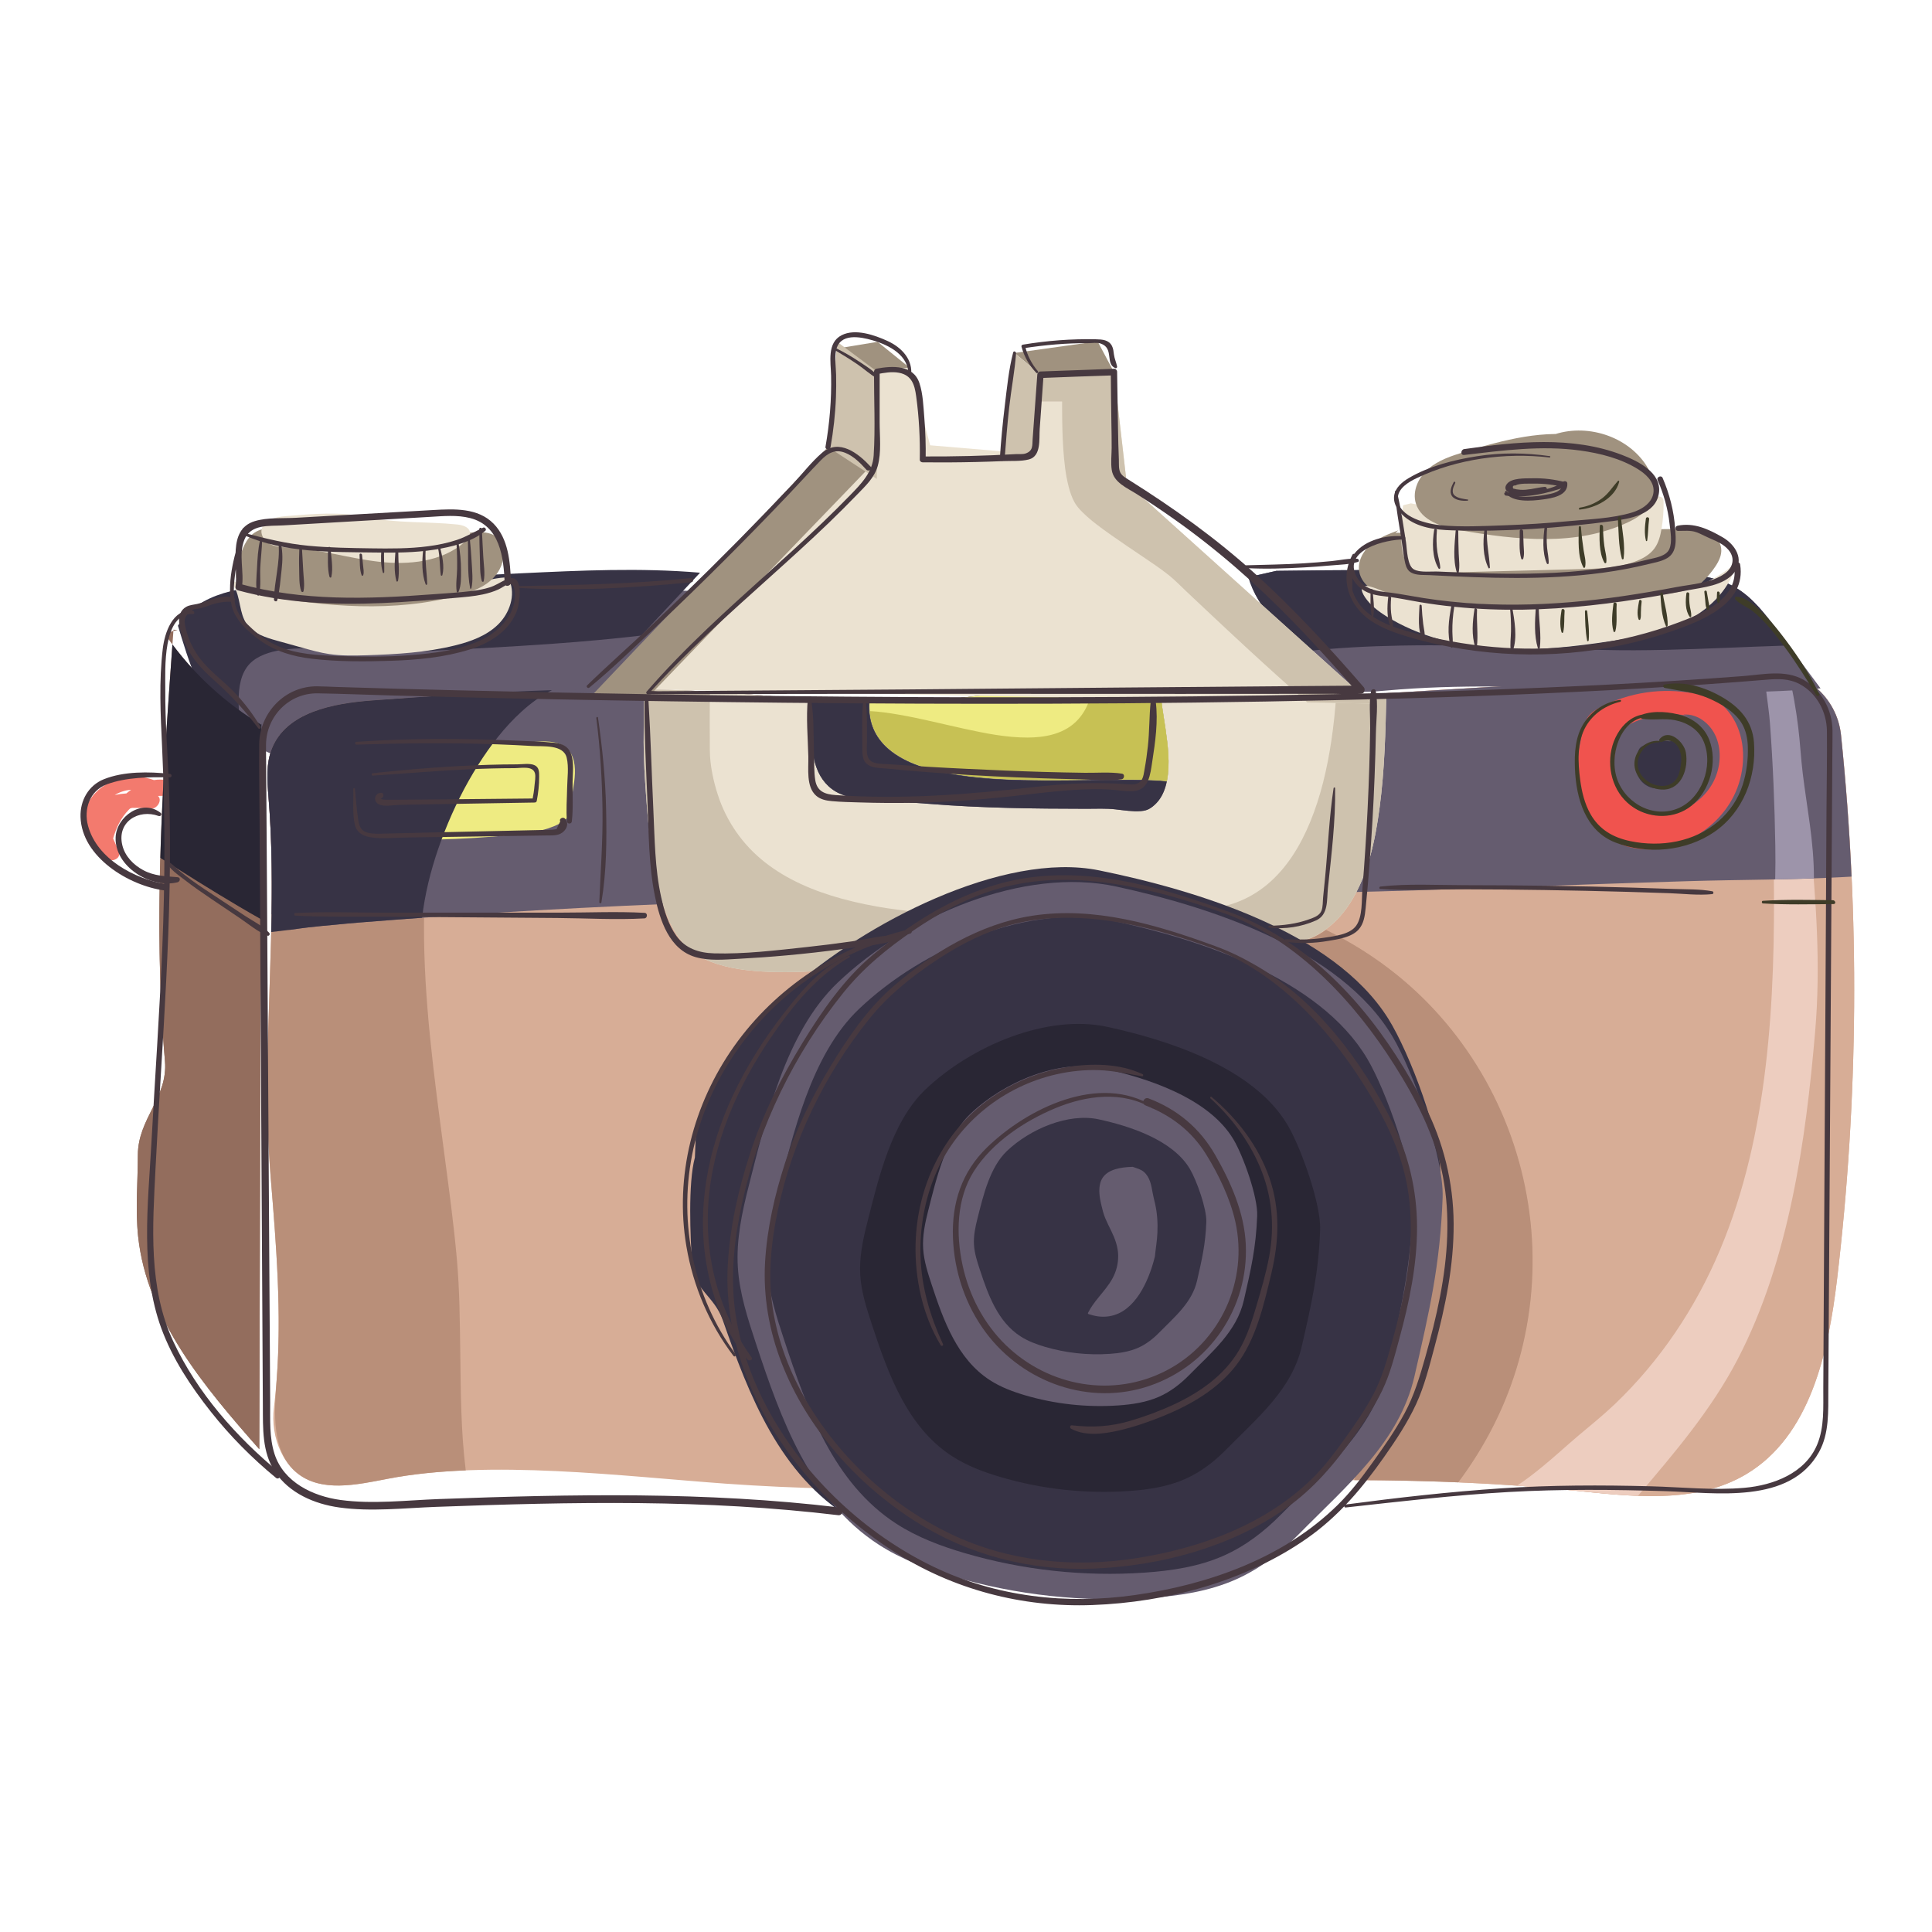 <?xml version="1.0" encoding="utf-8"?>
<!--Designed by Vexels.com - 2017 All Rights Reserved - https://vexels.com/terms-and-conditions/-->
<svg version="1.1" id="Layer_1" xmlns="http://www.w3.org/2000/svg" xmlns:xlink="http://www.w3.org/1999/xlink" x="0px" y="0px"
	 viewBox="0 0 1200 1200" enable-background="new 0 0 1200 1200" xml:space="preserve">
<g>
	<g>
		<polygon fill="#A0927F" points="564.845,228.296 545.094,212.316 517.922,216.789 544.61,230.692 		"/>
		<polygon fill="#A0927F" points="646.233,232.77 630.191,219.231 681.724,211.997 691.895,231.099 		"/>
		<g>
			<g>
				<path fill="#D7AD96" d="M231.206,435.055L231.206,435.055c-24.323,1.805-53.385,7.301-62.338,29.988
					c-3.705,9.388-2.934,19.863-2.105,29.921c6.511,79.087-5.144,157.28,1.367,236.368c3.912,47.513,7.825,95.297,2.032,142.765
					c-1.155,9.466,0.192,19.174,4.354,27.755c13.563,27.966,42.362,21.266,66.417,16.626c62.983-12.149,145.962-1.531,209.941,3.063
					c174.964,12.564,351.372-13.613,525.881,4.181c36.584,3.73,76.234,8.77,107.818-10.065
					c39.683-23.664,51.005-75.182,56.457-121.062c13.324-112.127,14.138-225.734,2.461-338.044
					c-2.487-23.924-23.458-41.609-47.467-40.161L875.864,429.67c-37.62,2.269-75.378,4.538-112.961,1.731
					c-24.584-1.836-49.025-5.84-73.674-6.194c-43.377-0.624-85.944,9.946-129.24,10.848c-34.58,0.721-69.269-2.911-103.719-5.477
					C381.486,425.008,305.871,429.513,231.206,435.055z"/>
			</g>
			<path fill="#F37A6E" d="M114.04,488.363c-6.339-3.714-12.591-4.741-18.483-3.851c-12.271-4.549-26.868-1.904-36.386,8.073
				c-12.271,12.863-9.287,34.329,7.588,41.471c2.981,1.262,8.545-0.764,7.085-4.904c-0.643-1.822-2.115-4.962-3.582-8.38
				c1.898-6.613,4.841-12.826,9.765-17.879c0.24-0.247,0.482-0.461,0.723-0.694c0.419-0.145,0.829-0.305,1.265-0.419
				c4.754-0.087,9.286,0.262,11.401,0.488c4.215,0.449,7.639-5.414,4.673-7.902c4.164-0.268,8.555,0.225,13.265,1.058
				C115.37,496.131,117.602,490.452,114.04,488.363z M78.513,492.803c-2.452,0.173-4.896,0.485-7.23,0.967
				c3.295-1.972,6.703-2.946,10.172-3.253C80.451,491.233,79.469,491.995,78.513,492.803z"/>
			<g>
				<path fill="#936D5D" d="M162.366,449.428c-0.095,32.338-0.19,64.676-0.285,97.014c-0.059,20.075-0.118,40.149-0.177,60.224
					c-0.049,16.77-0.099,33.54-0.148,50.31c-0.238,81.045-0.477,162.09-0.715,243.135c-34.074-38.658-69.759-80.838-75.236-132.077
					c-1.796-16.804-0.184-33.763-0.173-50.663c0.015-22.554,18.766-35.78,16.829-58.251c-7.683-89.128-1.189-178.8,5.305-268.022
					c8.283,0.794-7.791-0.635-2.949,6.132c15.247,21.31,34.927,39.434,57.419,52.877"/>
			</g>
			<g>
				<path fill="#655C6F" d="M240.239,440.601c42.636-3.92,85.38-6.659,128.167-8.215c8.676-0.315,17.626-0.645,25.5-4.301
					c7.49-3.478,13.325-9.656,18.964-15.688c13.69-14.645,27.38-29.291,41.07-43.936c-36.99-3.159-74.204-1.399-111.287,0.364
					c-49.168,2.336-98.336,4.673-147.504,7.009c-24.433,1.161-52.861,4.579-65.496,25.523l0,0
					c5.681,18.387,18.495,66.487,43.83,67.512c10.915,0.441,19.249-11.875,27.605-17.206
					C213.175,443.951,226.155,441.896,240.239,440.601z"/>
			</g>
			<g>
				<path fill="#373345" d="M148.253,438.477c-0.228-8.021,0.265-17.276,5.075-24.062c4.268-6.022,11.828-8.821,18.79-10.21
					c9.177-1.829,18.707-1.683,28.009-1.209c9.763,0.498,19.484,1.554,29.236,2.21c4.119,0.277,8.253,0.491,12.383,0.406
					c6.31-0.13,12.63-0.65,18.934-0.982c27.924-1.473,55.856-2.84,83.747-4.862c17.994-1.305,35.97-2.929,53.892-5.006
					c12.166-13.014,24.332-26.029,36.497-39.044c-36.991-3.158-74.204-1.399-111.287,0.364c-49.168,2.337-98.336,4.673-147.504,7.01
					c-24.433,1.161-52.861,4.579-65.496,25.522l0,0.001c5.346,17.301,17.009,60.893,39.472,66.839
					C149.095,449.83,148.415,444.171,148.253,438.477z"/>
			</g>
			<g>
				<path fill="#EBE2D1" d="M144.719,360.796c9.979,4.82,20.695,8.108,31.66,9.715c12.14,1.779,24.478,1.5,36.743,1.156
					c14.02-0.393,28.038-0.866,42.053-1.418c7.106-0.28,14.249-0.585,21.214-2.023c12.446-2.57,24.145-8.719,36.827-9.529
					c0.779-0.05,1.626-0.06,2.256,0.401c0.461,0.337,0.727,0.873,0.952,1.398c3.954,9.195,0.118,20.349-7.025,27.36
					c-7.144,7.011-16.95,10.59-26.665,12.998c-17.981,4.455-36.611,5.556-55.126,6.135c-7.741,0.242-15.53,0.393-23.188-0.757
					c-5.536-0.831-10.946-2.334-16.34-3.833c-5.307-1.475-10.615-2.95-15.922-4.425c-7.027-1.953-14.612-4.284-18.828-10.235
					c-4.92-6.944-3.735-16.763-8.237-23.985"/>
			</g>
			<g>
				<path fill="#A0927F" d="M181.576,329.985L181.576,329.985c-7.858-1.812-16.765-3.633-23.461,0.861
					c-5.405,3.628-7.683,10.326-9.614,16.543c-1.6,5.15-3.112,11.086-0.234,15.646c2.723,4.315,8.299,5.648,13.32,6.556
					c40.848,7.394,83.428,11.02,123.492,0.152c6.126-1.662,12.27-3.709,17.436-7.397c5.166-3.689,9.291-9.259,9.935-15.574
					c2.912-28.57-36.522-11.123-49.208-9.686C235.906,340.184,208.21,336.128,181.576,329.985z"/>
			</g>
			<g>
				<path fill="#EBE2D1" d="M177.357,320.582L177.357,320.582c-6.349,0.509-14.459,2.661-14.97,9.011
					c-0.308,3.825,2.739,7.259,6.271,8.761s7.483,1.537,11.315,1.746c18.69,1.02,36.819,6.7,55.417,8.816
					s39.007,0.056,53.153-12.202c1.849-1.602,3.707-3.767,3.31-6.181c-0.549-3.336-4.723-4.441-8.086-4.786
					c-18.425-1.887-37.563-0.626-55.681-4.501C211.016,317.595,194.706,319.191,177.357,320.582z"/>
			</g>
			<g>
				<path fill="#292634" d="M109.791,539.319c17.191,10.872,34.497,21.575,52.217,31.565c0.024-8.148,0.048-16.295,0.072-24.443
					c0.095-32.338,0.19-64.676,0.286-97.014l-0.13,0.677c-21.407-12.795-40.219-29.866-55.135-49.853
					c-3.204,44.14-6.268,88.382-7.519,132.606C102.985,535.012,106.387,537.168,109.791,539.319z"/>
			</g>
			<g>
				<path fill="#936D5D" d="M151.184,565.061c-17.463-10.204-34.516-21.069-51.611-31.87c-1.18,42.027-0.723,84.037,2.888,125.928
					c1.937,22.471-16.815,35.698-16.829,58.251c-0.011,16.9-1.623,33.858,0.173,50.662c5.477,51.24,41.162,93.42,75.236,132.077
					c0.238-81.044,0.477-162.09,0.715-243.134c0.049-16.77,0.099-33.54,0.148-50.31l0.104-35.462
					C158.393,569.166,154.766,567.154,151.184,565.061z"/>
			</g>
			<g>
				<path fill="#B98F79" d="M285.876,840.079c-0.255-19.171-0.379-38.391-2.059-57.504c-2.006-22.812-5.148-45.535-8.145-68.232
					c-6.126-46.396-12.469-93-12.328-139.894c0.056-18.669,0.811-37.342,4.778-55.622c3.087-14.226,7.241-28.279,12.873-41.712
					c7.41-17.671,18.513-36.612,34.8-47.39c-28.267,1.31-56.496,3.245-84.589,5.331c-24.323,1.805-53.385,7.301-62.338,29.988
					c-3.704,9.388-2.934,19.863-2.106,29.921c6.511,79.088-5.144,157.28,1.367,236.368c3.45,41.907,6.902,84.026,3.693,125.953
					c-1.555,20.325-3.287,44.294,12.358,57.363c15.089,12.604,37.448,7.553,56.752,3.829c15.136-2.92,31.444-4.5,48.349-5.189
					C286.238,889.033,286.197,864.209,285.876,840.079z"/>
			</g>
			<g>
				<path fill="#B98F79" d="M951.786,774.745c-1.077-28.96-7.666-57.679-19.324-84.213c-11.726-26.687-28.556-51.08-49.442-71.422
					c-17.435-16.978-37.598-30.906-59.422-41.551c-5.919,4.299-12.683,7.244-20.116,7.824c-7.929,0.62-15.924-0.205-23.825-0.843
					c-2.745-0.221-5.478-0.371-8.208-0.483c16.703,19.663,30.455,41.809,41.805,64.93c13.715,27.941,24.054,57.548,31.143,87.843
					c7.186,30.71,11.057,62.295,10.737,93.852c-0.303,29.881-4.375,59.937-13.879,88.335c-0.036,0.11-0.081,0.217-0.118,0.325
					c21.561,0.074,43.107,0.476,64.63,1.387c13.618-18.172,24.677-38.227,32.465-59.6
					C948.281,833.551,952.877,804.072,951.786,774.745z"/>
			</g>
			<g>
				<path fill="#D7AD96" d="M1143.491,456.551c-2.487-23.924-23.458-41.609-47.467-40.16
					c-73.386,4.427-146.773,8.853-220.159,13.279c-4.842,0.292-9.688,0.583-14.534,0.864c-0.11,6.429-0.231,12.856-0.43,19.277
					c-0.739,23.817-2.03,47.878-7.03,71.238c-4.008,18.726-10.654,38.615-24.95,52.095c-1.599,1.507-3.29,2.906-5.046,4.201
					c25.107,12.247,47.969,28.952,67.026,49.409c20.04,21.51,35.771,46.929,46.225,74.4c10.299,27.061,15.457,56.045,15.092,85
					c-0.374,29.619-6.553,59.09-18.16,86.344c-7.321,17.192-16.814,33.336-27.984,48.244c23.589,1.002,47.153,2.581,70.681,4.981
					c36.584,3.73,76.234,8.769,107.818-10.065c39.683-23.664,51.005-75.182,56.457-121.062
					C1154.354,682.469,1155.168,568.862,1143.491,456.551z"/>
			</g>
			<g>
				<path fill="#EDCDBF" d="M1079.095,844.624c16.393-31.367,26.843-65.569,34.119-100.103
					c7.231-34.323,11.248-69.202,14.236-104.12c3.494-40.812,0.539-81.418-3.349-122.089c-3.281-34.313-6.83-68.739-6.41-103.229
					c-6.361,0.384-12.722,0.767-19.083,1.151c0.021,1.383,0.033,2.766,0.057,4.149c0.707,40.299,2.582,80.568,3.076,120.871
					c0.494,40.379-0.297,80.882-5.056,121.02c-4.625,39.007-13.108,77.825-28.382,114.125
					c-15.126,35.946-37.067,68.76-65.306,95.731c-7.246,6.92-15.019,13.123-22.657,19.586c-7.554,6.392-14.804,13.134-22.478,19.387
					c-4.827,3.933-10.059,8.058-15.632,11.665c11.516,0.809,23.025,1.78,34.526,2.953c13.306,1.356,27.016,2.873,40.597,3.365
					C1040.018,902.449,1062.797,875.809,1079.095,844.624z"/>
			</g>
			<g>
				<path fill="#655C6F" d="M208.135,574.369c4.959-0.499,9.928-0.964,14.916-1.367c18.357-1.484,36.723-2.853,55.096-4.114
					c36.693-2.514,73.415-4.593,110.154-6.3c73.75-3.426,147.564-5.36,221.386-6.315c73.118-0.947,146.252-0.227,219.359-1.901
					c73.294-1.68,146.54-4.888,219.819-7.078c31.527-0.941,63.158-0.774,94.651-2.455c0.67-0.036,1.34-0.071,2.01-0.108
					c1.499-0.088,2.998-0.168,4.499-0.254c-1.346-29.344-3.516-58.65-6.539-87.868c-2.478-23.947-23.445-41.666-47.477-40.216
					c-73.381,4.427-146.763,8.852-220.144,13.278c-37.62,2.269-75.378,4.539-112.962,1.731c-24.584-1.837-49.024-5.841-73.674-6.194
					c-43.378-0.625-85.944,9.946-129.241,10.848c-34.58,0.72-69.268-2.912-103.719-5.477c-74.783-5.57-150.398-1.065-225.062,4.477
					c-24.323,1.805-53.385,7.301-62.338,29.988c-3.704,9.388-2.934,19.863-2.106,29.921c2.002,24.312,2.276,48.539,1.897,72.734
					c4.545,3.993,6.707,5.893,11.253,9.886c3.814-0.551,7.628-1.107,11.448-1.553C196.936,575.385,202.533,574.857,208.135,574.369z
					"/>
			</g>
			<g>
				<path fill="#9D94AA" d="M1126.652,545.546c0.046-11.219-1.047-22.411-2.528-33.526c-1.409-10.573-3.125-21.103-4.413-31.692
					c-1.157-9.514-1.628-19.086-2.802-28.598c-1.393-11.289-3.295-22.665-6.199-33.743c-4.55-1.258-9.354-1.855-14.307-1.6
					c-0.304,4.609,0.183,9.293,0.736,13.841c0.767,6.315,1.733,12.585,2.207,18.933c1.888,25.308,2.911,50.741,3.332,76.116
					c0.116,6.977,0.111,13.96-0.074,20.938C1110.623,546.055,1118.639,545.828,1126.652,545.546z"/>
			</g>
			<g>
				<path fill="#655C6F" d="M792.762,354.565c80.179-1.105,160.381-0.606,240.54,1.497c15.144,0.397,30.985,1.039,44.14,8.553
					c11.076,6.327,19.015,16.846,26.634,27.076c8.906,11.958,17.811,23.916,26.717,35.874c-89.599,7.857-180.054-6.714-269.637,1.33
					c-14.6,1.311-31.394,2.488-41.727-7.91c-6.096-6.135-8.44-15.057-13.62-21.982c-4.104-5.487-9.823-9.51-14.704-14.319
					c-7.327-7.219-12.788-16.316-15.714-26.177L792.762,354.565z"/>
			</g>
			<g>
				<path fill="#373345" d="M805.809,399.003c1.33,1.778,2.471,3.689,3.539,5.649c20.209-2.26,40.549-3.307,60.875-3.682
					c24.185-0.446,48.377,0.077,72.55,0.867c24.143,0.789,48.29,2.152,72.452,2.058c25.062-0.098,50.101-1.258,75.139-2.244
					c6.859-0.271,13.72-0.519,20.581-0.737c-2.289-3.074-4.579-6.148-6.869-9.223c-7.619-10.229-15.557-20.75-26.634-27.077
					c-13.155-7.513-28.995-8.155-44.14-8.553c-80.159-2.102-160.361-2.601-240.54-1.496l-17.372,3.94
					c2.926,9.86,8.388,18.957,15.715,26.177C795.987,389.492,801.705,393.515,805.809,399.003z"/>
			</g>
			<g>
				<path fill="#A0927F" d="M868.58,329.394c-6.038,2.246-12.211,4.569-17.118,8.743c-4.907,4.174-8.374,10.643-7.217,16.98
					c1.749,9.577,12.39,14.37,21.712,17.176c40.621,12.224,83.578,16.637,125.836,12.927c27.721-2.434,57.95-10.132,73.521-33.195
					c2.272-3.366,4.228-7.279,3.76-11.312c-1.151-9.909-14.279-12.35-24.254-12.213c-59.368,0.814-118.736,1.628-178.104,2.442"/>
			</g>
			<g>
				<path fill="#EBE2D1" d="M871.487,313.851c-1.004,7.35-1.361,14.789-1.065,22.202c0.234,5.882,1.187,12.365,5.678,16.169
					c4.311,3.652,10.521,3.696,16.169,3.553c29.473-0.746,58.946-1.493,88.419-2.239c11.675-0.296,23.588-0.635,34.566-4.619
					c4.771-1.732,9.459-4.274,12.433-8.388c2.498-3.456,3.578-7.724,4.304-11.926c0.947-5.482,1.38-11.052,1.293-16.615
					c-0.011-0.693-0.035-1.409-0.328-2.037c-1.177-2.519-4.937-1.545-7.412-0.279c-16.545,8.457-35.179,12.788-53.758,12.495
					c-19.695-0.311-38.984-5.702-58.644-6.93c-12.29-0.768-24.777,0.083-36.793-2.614"/>
			</g>
			<g>
				<path fill="#EBE2D1" d="M886.65,372.878c13.914,1.27,27.863,2.103,41.809,2.937c20.286,1.212,37.535-1.845,57.821-0.632
					c7.802,0.466,22.086-3.695,29.857-4.526c17.608-1.884,30.384-1.376,45.827-10.042c5.94-3.333,11.927-6.793,16.693-11.66
					c-3.387,15.931-15.916,28.731-30.371,36.234c-14.455,7.503-30.786,10.455-46.888,12.905c-23.82,3.625-47.933,6.368-71.979,4.835
					c-24.046-1.534-48.172-7.534-68.599-20.312h0c-4.895-3.062-9.72-6.794-12.979-11.633c-2.838-4.212-3.413-8.355,2.956-6.721
					c5.923,1.519,11.319,4.78,17.471,6.091C874.322,371.642,880.492,372.316,886.65,372.878z"/>
			</g>
			<g>
				<path fill="#A0927F" d="M984.589,271.195c-25.055-4.876-50.771,2.033-75.165,9.548c-7.797,2.402-15.795,4.991-22.035,10.245
					c-6.241,5.254-10.361,13.876-7.974,21.677c3.338,10.912,16.55,14.751,27.79,16.714c34.714,6.06,71.996,10.076,103.878-4.937
					c5.88-2.769,11.78-6.476,14.6-12.332c4.025-8.358,0.502-18.561-5.176-25.898c-13.677-17.674-40.188-23.941-60.331-14.261"/>
			</g>
			<g>
				<g>
					<path fill="#EEEB82" d="M263.732,462.173c-10.901,0.042-22.138,0.15-32.175,4.403c-4.471,1.895-8.82,4.836-10.764,9.286
						c-1.251,2.865-1.388,6.074-1.506,9.198c-0.364,9.662-0.729,19.323-1.093,28.985c-0.066,1.763-0.083,3.688,0.999,5.08
						c1.339,1.722,3.805,1.963,5.984,2.052c30.734,1.261,61.554,0.423,92.174-2.509c10.314-0.987,20.866-2.288,30.076-7.036
						c1.966-1.014,3.931-2.253,5.058-4.156c0.867-1.464,1.158-3.187,1.433-4.866c0.653-3.981,1.305-7.962,1.958-11.943
						c1.112-6.783,2.194-13.929-0.186-20.378l0,0c-5.497-14.894-26.277-8.369-38.371-8.322
						C299.457,462.036,281.594,462.104,263.732,462.173z"/>
				</g>
			</g>
			<g>
				<path fill="#F0534E" d="M1052.068,430.746c-19.555-3.807-40.123-0.76-58.131,8.612c-2.666,1.388-5.348,2.971-7.258,5.479
					c-2.286,3.002-3.216,6.983-4.034,10.824c-2.852,13.389-5.142,27.662-1.263,40.721c4.115,13.851,15.037,24.467,27.462,28.761
					c12.425,4.294,26.1,2.695,38.183-2.692c12.318-5.491,23.426-15.118,29.898-28.108c6.472-12.99,7.861-29.449,2.236-42.928
					s-18.68-23.079-31.888-21.86"/>
			</g>
			<g>
				<path fill="#655C6F" d="M1048.65,444.627c-12.444-2.422-25.532-0.483-36.991,5.48c-1.697,0.883-3.403,1.891-4.619,3.487
					c-1.455,1.91-2.046,4.443-2.567,6.888c-1.815,8.52-3.272,17.602-0.804,25.912c2.619,8.814,9.568,15.569,17.475,18.302
					c7.906,2.732,16.609,1.715,24.297-1.713c7.838-3.494,14.907-9.62,19.025-17.886c4.119-8.266,5.002-18.739,1.423-27.316
					c-3.579-8.577-11.887-14.686-20.291-13.91"/>
			</g>
			<g>
				<path fill="#373345" d="M1038.04,460.616c-5.879-1.144-12.063-0.228-17.477,2.589c-0.802,0.417-1.608,0.893-2.182,1.647
					c-0.687,0.902-0.967,2.099-1.213,3.254c-0.858,4.025-1.546,8.316-0.38,12.243c1.237,4.164,4.521,7.356,8.256,8.647
					c3.735,1.291,7.847,0.81,11.48-0.809c3.703-1.651,7.043-4.545,8.989-8.451c1.946-3.905,2.363-8.854,0.672-12.906
					c-1.691-4.052-5.616-6.939-9.587-6.572"/>
			</g>
			<g>
				<path fill="#373345" d="M263.721,559.509c2.594-14.641,6.927-28.974,12.354-42.803c5.707-14.541,12.691-28.627,21.053-41.828
					c7.614-12.018,16.423-23.478,26.995-33.052c5.625-5.095,11.883-9.732,18.715-13.147c-37.3,1.135-74.583,3.626-111.632,6.377
					c-24.323,1.805-53.385,7.301-62.338,29.988c-3.704,9.388-2.934,19.863-2.106,29.921c2.311,28.068,2.319,56.022,1.678,83.945
					c4.572-0.55,9.135-1.102,13.693-1.646c3.074-0.442,6.148-0.873,9.227-1.232c5.576-0.647,11.172-1.175,16.774-1.663
					c4.959-0.499,9.928-0.964,14.916-1.367c13.042-1.055,26.089-2.031,39.14-2.972C262.59,566.494,263.107,562.978,263.721,559.509z
					"/>
			</g>
			<g>
				<path fill="#EBE2D1" d="M399.786,461.15c-0.021,11.106,0.748,22.183,1.52,33.264c0.935,13.416,2.175,26.833,4.324,40.114
					c2.086,12.893,4.888,25.999,10.295,37.958c4.512,9.978,11.06,17.982,21.024,22.857c11.2,5.48,24.002,7.296,36.322,8.065
					c13.045,0.816,26.141,0.288,39.168-0.595c5.397-0.365,10.788-0.806,16.183-1.199c8.996-0.659,18.063-0.757,27.076-1.125
					c38.239-1.557,76.481-3.267,114.652-6.077c9.627-0.71,19.238-1.434,28.804-2.756c9.319-1.289,18.587-2.916,27.88-4.378
					c9.114-1.435,18.264-2.719,27.474-3.352c8.301-0.572,16.483-0.369,24.767,0.295c7.693,0.616,15.451,1.409,23.176,0.941
					c5.975-0.362,11.2-1.924,16.376-4.877c8.067-4.6,14.6-11.409,19.604-19.177c11.328-17.589,15.752-39.114,18.465-59.556
					c3.12-23.515,3.71-47.293,4.184-70.979c0-0.009,0-0.016,0-0.024c-32.721,1.896-65.514,3.292-98.176,0.853
					c-24.584-1.837-49.024-5.841-73.674-6.194c-43.378-0.625-85.944,9.946-129.241,10.848c-34.58,0.72-69.268-2.912-103.719-5.477
					c-18.643-1.389-37.337-2.15-56.056-2.427C399.86,439.145,399.806,450.153,399.786,461.15z"/>
			</g>
			<g>
				<path fill="#655C6F" d="M503.519,438.204c-0.204,4.224-0.42,8.451-0.359,12.681c0.057,3.927,0.561,7.795,0.972,11.694
					c0.509,4.821,1.372,9.656,3.028,14.226c2.592,7.151,7.349,12.943,14.352,16.093c7.276,3.272,15.549,3.943,23.412,4.452
					c10.801,0.699,21.604,1.077,32.396,1.953c32.393,2.632,64.902,3.004,97.385,3.044c6.062,0.007,12.195-0.331,18.227,0.364
					c5.19,0.596,10.472,1.46,15.709,1.067c2.23-0.168,4.178-0.653,6.04-1.909c1.858-1.253,3.51-2.793,4.891-4.559
					c2.849-3.64,4.436-8.092,5.28-12.598c1.976-10.545,0.536-21.578-0.949-32.09c-1.188-8.409-2.887-16.893-3.223-25.408
					c-10.464-1.028-20.938-1.855-31.451-2.006c-43.378-0.625-85.944,9.946-129.241,10.848c-18.752,0.391-37.535-0.513-56.296-1.818
					C503.636,435.56,503.582,436.882,503.519,438.204z"/>
			</g>
			<g>
				<path fill="#EEEB82" d="M542.903,453.149c2.457,5.528,6.514,10.142,11.337,13.741c11.681,8.714,26.85,12.174,40.987,14.339
					c17.469,2.675,35.229,3.221,52.876,3.321c17.176,0.097,34.348-0.415,51.524-0.369c6.964,0.02,13.938,0.121,20.887,0.616
					c1.409,0.1,2.823,0.218,4.236,0.355c0.03-0.147,0.075-0.292,0.103-0.441c1.976-10.545,0.536-21.578-0.949-32.09
					c-1.188-8.409-2.887-16.893-3.223-25.408c-10.464-1.028-20.938-1.855-31.451-2.006c-43.378-0.625-85.944,9.946-129.241,10.848
					c-6.625,0.138-13.254,0.07-19.884-0.076C539.764,441.833,540.506,447.756,542.903,453.149z"/>
			</g>
			<g>
				<path fill="#C7C154" d="M723.903,452.621c-1.188-8.409-2.887-16.893-3.223-25.408c-10.464-1.028-20.938-1.855-31.451-2.006
					c-3.37-0.048-6.735-0.01-10.095,0.067c-1.509,8.846-4.758,17.452-11.47,23.57c-7.953,7.249-19.021,9.234-29.447,9.26
					c-13.08,0.033-26.095-2.588-38.822-5.356c-13.727-2.986-27.353-6.496-41.206-8.878c-5.872-1.008-11.937-1.906-18.005-2.21
					c0.285,3.947,1.099,7.841,2.72,11.489c2.457,5.528,6.514,10.142,11.337,13.741c11.681,8.714,26.85,12.174,40.987,14.339
					c17.469,2.675,35.229,3.221,52.876,3.321c17.176,0.097,34.348-0.415,51.524-0.369c6.964,0.02,13.938,0.121,20.887,0.616
					c1.409,0.1,2.823,0.218,4.236,0.355c0.03-0.147,0.075-0.292,0.103-0.441C726.828,474.167,725.388,463.133,723.903,452.621z"/>
			</g>
			<g>
				<path fill="#373345" d="M715.143,484.784c-7.531-0.331-15.075-0.341-22.612-0.295c-17.728,0.108-35.454,0.573-53.182,0.251
					c-17.573-0.319-35.33-1.201-52.592-4.717c-13.139-2.678-27.334-6.98-37.095-16.679c-4.166-4.139-7.231-9.261-8.737-14.949
					c-1.074-4.058-1.355-8.25-1.107-12.421c-12.042-0.272-24.089-0.9-36.126-1.737c-0.056,1.323-0.109,2.645-0.173,3.967
					c-0.204,4.224-0.42,8.451-0.359,12.681c0.057,3.927,0.561,7.795,0.972,11.694c0.509,4.821,1.372,9.656,3.028,14.226
					c2.592,7.151,7.349,12.943,14.352,16.093c7.276,3.272,15.549,3.943,23.412,4.452c10.801,0.699,21.604,1.077,32.396,1.953
					c32.393,2.632,64.902,3.004,97.385,3.044c6.062,0.007,12.195-0.331,18.227,0.364c5.19,0.596,10.472,1.46,15.709,1.067
					c2.23-0.168,4.178-0.653,6.04-1.909c1.858-1.253,3.51-2.793,4.891-4.559c2.695-3.444,4.236-7.617,5.112-11.872
					C721.509,485.116,718.319,484.924,715.143,484.784z"/>
			</g>
			<g>
				<path fill="#CEC2AE" d="M829.94,432.077c-0.656,9.277-1.598,18.534-2.971,27.731c-2.589,17.345-6.552,34.658-13.265,50.903
					c-5.996,14.511-14.405,28.477-26.579,38.634c-5.776,4.82-12.33,8.665-19.393,11.262c-9.616,3.536-20.108,4.67-30.212,5.946
					c-26.351,3.328-52.987,4.122-79.525,3.859c-25.752-0.257-51.477-1.6-77.177-3.193c-19.536-1.211-39.199-3.861-58.098-9.056
					c-17.113-4.703-33.924-11.735-47.92-22.832c-13.521-10.717-23.527-25.059-28.877-41.471c-2.851-8.747-4.936-18.444-5.035-27.67
					c-0.129-12.199-0.04-24.406-0.014-36.609c-13.535-0.764-27.092-1.229-40.661-1.43c-0.353,10.994-0.407,22.002-0.427,32.998
					c-0.021,11.106,0.748,22.183,1.52,33.264c0.935,13.416,2.175,26.833,4.324,40.114c2.086,12.893,4.888,25.999,10.295,37.958
					c4.512,9.978,11.06,17.982,21.024,22.857c11.2,5.48,24.002,7.296,36.322,8.065c13.045,0.816,26.141,0.288,39.168-0.595
					c5.397-0.365,10.788-0.806,16.183-1.199c8.996-0.659,18.063-0.757,27.076-1.125c38.239-1.557,76.481-3.267,114.652-6.077
					c9.627-0.71,19.238-1.434,28.804-2.756c9.319-1.289,18.587-2.916,27.88-4.378c9.114-1.435,18.264-2.719,27.474-3.352
					c8.301-0.572,16.483-0.369,24.767,0.295c7.693,0.616,15.451,1.409,23.176,0.941c5.975-0.362,11.2-1.924,16.376-4.877
					c8.067-4.6,14.6-11.409,19.604-19.177c11.328-17.589,15.752-39.114,18.465-59.556c3.12-23.515,3.71-47.293,4.184-70.979
					c0-0.009,0-0.016,0-0.024C850.704,431.15,840.323,431.682,829.94,432.077z"/>
			</g>
			<g>
				<path fill="#373345" d="M432.158,705.332l-0.542,13.6c-4.369,16.13-2.822,49.595-1.766,66.169
					c1.019,15.979,13.79,19.685,19.122,34.957c16.139,46.221,35.08,95.944,79.714,123.128c14.675,8.938,31.372,14.862,48.316,19.549
					c41.067,11.36,84.491,15.805,127.35,13.035c19.196-1.241,38.571-3.993,56.025-11.277c15.512-6.473,29.039-16.351,40.741-27.557
					c31.448-30.117,65.42-56.473,75.222-96.816c9.802-40.343,16.628-67.92,18.255-109.187c0.958-24.304-19.079-77.14-32.387-98.317
					c-34.059-54.197-119.7-79.793-179.472-91.998c-59.744-12.199-146.431,33.252-192.05,74.211
					C456.675,645.366,443.157,664.727,432.158,705.332z"/>
			</g>
			<g>
				<path fill="#655C6F" d="M464.966,736.97L464.966,736.97c-4.182,16.379-7.696,33.147-6.685,49.977
					c0.975,16.226,6.117,31.928,11.221,47.436c15.447,46.935,33.578,97.426,76.3,125.03c14.046,9.076,30.028,15.092,46.247,19.851
					c39.308,11.536,80.872,16.049,121.895,13.237c18.374-1.26,36.919-4.055,53.625-11.451c14.848-6.573,27.795-16.603,38.996-27.983
					c30.101-30.582,62.618-57.345,72-98.311c9.382-40.966,15.916-68.969,17.473-110.873c0.917-24.679-18.262-78.331-31-99.836
					c-32.6-55.034-114.572-81.026-171.784-93.419c-57.185-12.387-129.259,18.085-172.924,59.676
					C487.775,641.313,475.494,695.738,464.966,736.97z"/>
			</g>
			<g>
				<path fill="#373345" d="M482.797,742.74L482.797,742.74c-3.831,15.003-7.049,30.361-6.123,45.776
					c0.893,14.862,5.603,29.244,10.278,43.448c14.149,42.99,30.755,89.236,69.886,114.52c12.866,8.313,27.504,13.823,42.359,18.183
					c36.004,10.566,74.073,14.7,111.648,12.124c16.829-1.154,33.815-3.714,49.118-10.488c13.6-6.021,25.459-15.207,35.718-25.631
					c27.57-28.012,57.354-52.524,65.948-90.047c8.594-37.522,14.578-63.171,16.004-101.553c0.84-22.605-16.726-71.746-28.394-91.443
					c-29.86-50.408-104.941-74.215-157.344-85.566c-52.378-11.346-118.394,16.565-158.388,54.66
					C503.689,655.124,492.44,704.974,482.797,742.74z"/>
			</g>
			<g>
				<path fill="#292634" d="M538.677,759.364L538.677,759.364c-2.729,10.688-5.022,21.629-4.362,32.61
					c0.636,10.588,3.992,20.833,7.322,30.952c10.079,30.625,21.91,63.571,49.786,81.583c9.165,5.922,19.593,9.847,30.176,12.953
					c25.649,7.527,52.769,10.472,79.537,8.637c11.989-0.822,24.09-2.646,34.991-7.472c9.688-4.289,18.137-10.834,25.445-18.259
					c19.641-19.955,40.859-37.418,46.981-64.148c6.122-26.731,10.385-45.003,11.401-72.345
					c0.598-16.103-11.916-51.111-20.228-65.143c-21.272-35.91-74.759-52.87-112.09-60.956
					c-37.314-8.083-84.342,11.801-112.834,38.939C553.56,696.948,545.547,732.46,538.677,759.364z"/>
			</g>
			<g>
				<path fill="#655C6F" d="M576.551,751.825L576.551,751.825c-1.982,7.763-3.648,15.71-3.168,23.687
					c0.462,7.691,2.899,15.133,5.318,22.483c7.321,22.245,15.914,46.176,36.163,59.259c6.657,4.302,14.232,7.153,21.919,9.409
					c18.63,5.467,38.33,7.607,57.773,6.274c8.708-0.597,17.498-1.922,25.416-5.427c7.037-3.115,13.174-7.869,18.482-13.263
					c14.266-14.495,29.678-27.179,34.125-46.595c4.447-19.416,7.544-32.688,8.281-52.549c0.435-11.697-8.655-37.126-14.693-47.318
					c-15.451-26.084-54.303-38.403-81.419-44.277c-27.103-5.871-61.264,8.572-81.959,28.284
					C587.362,706.487,581.541,732.282,576.551,751.825z"/>
			</g>
			<g>
				<path fill="#373345" d="M607.16,756.674L607.16,756.674c-1.379,5.4-2.537,10.927-2.204,16.475
					c0.321,5.349,2.017,10.525,3.699,15.638c5.092,15.473,11.069,32.117,25.153,41.217c4.63,2.992,9.899,4.975,15.246,6.544
					c12.958,3.803,26.66,5.291,40.184,4.364c6.057-0.415,12.171-1.337,17.678-3.775c4.895-2.167,9.163-5.473,12.855-9.225
					c9.923-10.082,20.643-18.904,23.735-32.409c3.093-13.505,5.247-22.736,5.76-36.55c0.302-8.136-6.02-25.822-10.219-32.912
					c-10.747-18.142-37.77-26.711-56.63-30.796c-18.852-4.084-42.611,5.962-57.006,19.673
					C614.68,725.14,610.631,743.082,607.16,756.674z"/>
			</g>
			<g>
				<path fill="#655C6F" d="M718.885,765.81c0.277-6.153-0.103-12.344-1.482-18.359c-0.486-2.122-1.045-4.198-1.434-6.341
					c-0.441-2.438-0.837-4.902-1.65-7.251c-0.792-2.29-2.023-4.435-3.886-6.02c-1.951-1.658-4.56-2.229-6.905-3.114
					c-1.049,0.04-2.099,0.091-3.146,0.177c-6.869,0.565-15.017,2.381-17.008,10.007c-1.118,4.283-0.375,8.945,0.597,13.18
					c0.675,2.944,1.403,5.849,2.557,8.647c1.05,2.548,2.319,4.994,3.53,7.466c2.418,4.941,4.362,10.016,4.46,15.587
					c0.089,5.051-1.162,9.954-3.596,14.373c-2.249,4.082-5.296,7.627-8.231,11.22c-1.512,1.849-3.001,3.724-4.335,5.709
					c-0.761,1.131-1.47,2.297-2.1,3.508c-0.188,0.361-0.719,1.004-0.467,1.402c0.167,0.265,1.281,0.462,1.622,0.572
					c7.797,2.522,15.848,1.296,22.305-3.809c6.275-4.959,10.464-12.253,13.478-19.539c1.721-4.161,3.08-8.481,4.151-12.87
					C717.798,775.501,718.665,770.7,718.885,765.81z"/>
			</g>
			<polygon fill="#EBE2D1" points="400.213,428.151 539.489,290.838 544.61,230.692 564.845,228.296 577.735,276.581 
				641.48,281.963 646.233,232.77 691.895,231.099 699.808,300.083 851.908,437.011 			"/>
			<path fill="#CEC2AE" d="M659.566,249.368c0.085,0,0.132,0.087,0.132,0.16c0,1.644,0.001,3.287,0.006,4.931
				c0.026,7.998,0.17,16,0.698,23.981c0.536,8.099,1.367,16.29,3.44,24.158c0.846,3.21,1.909,6.415,3.526,9.327
				c1.279,2.304,3.004,4.282,4.867,6.131c5.393,5.354,11.665,9.85,17.852,14.235c6.559,4.648,13.255,9.102,19.913,13.606
				c5.451,3.687,10.965,7.348,16.107,11.463c3.715,2.973,7.052,6.468,10.51,9.733c4.21,3.974,8.422,7.947,12.639,11.913
				c8.74,8.219,17.505,16.412,26.328,24.543c11.985,11.046,24.091,21.963,36.372,32.679l39.953,0.783l-152.1-136.927l-7.914-68.984
				l-45.662,1.67l-1.603,16.599C649.608,249.368,654.587,249.368,659.566,249.368z"/>
			<polygon fill="#A0927F" points="539.489,290.838 514.286,277.647 365.346,434.322 402.227,433.282 			"/>
			<polygon fill="#CEC2AE" points="544.61,230.692 519.972,212.316 514.286,277.647 544.61,297.485 			"/>
			<polygon fill="#CEC2AE" points="630.191,219.231 622.52,284.46 641.48,281.963 646.233,232.77 			"/>
		</g>
	</g>
	<g>
		<g>
			<g>
				<g>
					<g>
						<g>
							<path fill="#473940" d="M716.255,687.208c-33.235-20.874-78.162,1.133-103.258,25.542
								c-15.64,15.212-21.896,34.415-21.104,55.975c0.777,21.158,7.806,42.117,20.54,59.09
								c23.292,31.044,64.402,45.638,101.531,32.973c37.355-12.741,61.644-48.542,59.807-87.972
								c-0.917-19.682-9.325-38.6-19.022-55.508c-9.485-16.54-23.509-28.336-41.365-35.076c-2.876-1.085-4.765,3.228-1.951,4.324
								c15.82,6.164,28.644,15.866,37.648,30.341c7.784,12.514,14.947,27.412,18.18,41.804c8.258,36.76-9.307,75.124-42.71,92.507
								c-33.148,17.25-73.166,10.077-99.788-15.722c-13.754-13.329-22.866-30.956-26.895-49.603
								c-4.172-19.307-3.805-41.416,7.092-58.507c11.342-17.787,31.369-31.09,50.533-39.062
								c19.136-7.961,41.712-10.975,60.261,0.145C716.438,688.869,716.879,687.6,716.255,687.208L716.255,687.208z"/>
						</g>
					</g>
					<g>
						<g>
							<path fill="#473940" d="M585.697,834.85c-7.988-17.324-13.311-35.152-13.931-54.339
								c-0.588-18.175,2.727-36.557,10.166-53.183c13.646-30.495,41.677-52.643,74.156-60.041
								c8.682-1.977,17.608-2.902,26.511-2.589c9.069,0.319,17.876,2.287,26.785,3.82c0.684,0.118,0.941-1.018,0.35-1.298
								c-14.361-6.791-31.64-6.884-47.086-4.433c-16.896,2.682-33.117,9.337-47.141,19.112
								c-29.759,20.744-46.044,55.156-46.828,91.056c-0.469,21.491,4.435,44.104,15.623,62.608
								C584.813,836.411,586.116,835.761,585.697,834.85L585.697,834.85z"/>
						</g>
					</g>
					<g>
						<g>
							<path fill="#473940" d="M751.844,682.237c12.954,11.755,23.742,26.15,30.609,42.288c7.616,17.897,9.395,36.703,5.87,55.801
								c-1.949,10.559-5.015,20.913-8.056,31.199c-2.779,9.404-5.801,18.844-10.813,27.332
								c-9.124,15.453-24.359,26.059-40.36,33.496c-8.722,4.054-17.821,7.411-27.039,10.146c-12.261,3.637-23.634,4.243-36.28,2.794
								c-1.277-0.146-1.463,1.607-0.48,2.132c8.949,4.782,20.204,3.247,29.727,1.064c9.336-2.139,18.508-5.328,27.374-8.931
								c17.056-6.931,33.853-16.599,45.28-31.382c12.484-16.15,17.327-37.753,21.986-57.237c4.761-19.912,5.586-39.674-1.176-59.241
								c-6.866-19.867-19.989-36.989-36-50.401C751.969,680.864,751.384,681.82,751.844,682.237L751.844,682.237z"/>
						</g>
					</g>
				</g>
				<g>
					<g>
						<path fill="#473940" d="M754.776,587.642c-36.058-13.238-74.994-24.866-113.763-18.836
							c-32.112,4.994-61.982,22.894-86.255,43.932c-15.869,13.754-28.177,31.796-38.961,49.64
							c-11.536,19.09-21.466,39.061-28.317,60.316c-6.369,19.76-11.062,40.434-12.275,61.203
							c-1.251,21.417,2.568,42.862,10.333,62.821c15.71,40.38,46.334,74.781,82.653,97.975
							c33.173,21.184,71.755,31.156,111.026,29.587c41.406-1.654,84.859-13.22,119.073-37.157
							c17.658-12.354,30.804-27.986,43.099-45.493c6.327-9.009,12.468-18.259,17.234-28.207c4.872-10.168,7.625-21.279,10.58-32.117
							c6.158-22.589,11.024-45.828,10.948-69.344c-0.073-22.554-5.218-44.586-15.286-64.776
							c-18.919-37.941-46.905-75.403-84.029-97.094C772.489,595.216,763.878,590.926,754.776,587.642
							c-1.168-0.422-1.492,1.375-0.461,1.772c38.985,14.998,70.012,48.556,92.016,83.114c12.129,19.049,22.77,39.348,27.239,61.656
							c4.422,22.07,2.969,44.782-1.177,66.771c-2.112,11.196-4.889,22.258-7.956,33.228c-3.082,11.025-6.143,21.905-11.537,32.063
							c-5.268,9.92-11.721,19.152-18.264,28.26c-5.845,8.136-11.788,16.041-18.904,23.128
							c-29.396,29.277-70.266,44.069-110.586,50.277c-38.652,5.952-78.364,2.027-113.924-14.795
							c-37.09-17.545-69.715-47.52-90.362-82.97c-10.262-17.62-17.701-36.99-20.845-57.18c-3.201-20.554-1.116-41.266,3.173-61.5
							c9.129-43.067,29.122-84.276,56.724-118.588c11.415-14.19,25.164-25.318,40.204-35.461c12.693-8.56,26.23-15.974,40.782-20.85
							c32.673-10.947,67.175-6.709,99.813,2.104c11.363,3.068,22.539,6.738,33.602,10.746
							C755.481,589.836,755.815,588.023,754.776,587.642z"/>
					</g>
				</g>
				<g>
					<g>
						<path fill="#473940" d="M763.376,566.391c-39.721-14.581-82.616-27.382-125.346-21.143
							c-36.005,5.258-68.593,24.988-96.103,48.032c-17.741,14.861-31.44,34.775-43.432,54.353
							c-13.246,21.625-24.682,44.332-32.529,68.483c-7.298,22.462-12.663,46.019-13.935,69.655
							c-1.266,23.541,3.003,47.087,11.514,69.025c17.389,44.822,51.363,83.059,91.606,108.875
							c36.828,23.625,79.631,34.862,123.298,33.255c46.304-1.704,94.98-14.6,133.248-41.345
							c19.695-13.765,34.343-31.194,48.052-50.708c7.318-10.417,14.439-21.137,19.801-32.716
							c5.25-11.336,8.258-23.724,11.507-35.746c6.72-24.871,11.961-50.444,11.826-76.316c-0.135-25.85-6.363-50.855-18.134-73.85
							c-21.228-41.468-51.802-82.214-92.589-106.079C782.94,574.772,773.432,570.025,763.376,566.391
							c-1.168-0.422-1.493,1.377-0.461,1.772c43.805,16.776,78.565,54.473,103.163,93.332
							c13.521,21.359,25.293,44.076,30.119,69.088c4.761,24.674,2.984,50.023-1.734,74.555c-2.444,12.707-5.639,25.258-9.156,37.707
							c-3.435,12.16-6.946,23.993-12.996,35.151c-5.91,10.899-13.061,21.066-20.291,31.116c-6.626,9.21-13.424,18.095-21.562,26.042
							c-33.476,32.692-79.842,49.046-125.411,55.539c-42.753,6.092-86.542,1.165-125.629-17.751
							c-41.624-20.144-78.153-54.311-100.785-94.655c-11.004-19.617-18.866-41.115-21.964-63.442
							c-3.15-22.703-0.556-45.608,4.316-67.877c10.338-47.249,32.384-92.405,62.664-130.136
							c12.6-15.701,27.712-28.029,44.306-39.292c14.478-9.827,29.94-18.341,46.591-23.869c36.504-12.118,74.971-7.255,111.386,2.62
							c12.505,3.391,24.806,7.456,36.983,11.872C764.081,568.586,764.415,566.772,763.376,566.391z"/>
					</g>
				</g>
			</g>
			<g>
				<g>
					<path fill="#473940" d="M456.788,840.946c-25.955-35.254-35.326-80.903-26.893-123.71
						c8.315-42.207,33.268-80.277,67.651-105.899c20.14-15.008,43.272-25.644,67.697-31.422c1.889-0.447,1.013-3.061-0.798-2.633
						c-43.493,10.299-82.716,36.11-108.565,72.687c-25.392,35.931-36.942,80.713-29.525,124.287
						c4.195,24.644,14.108,47.953,29.192,67.892C456.314,843.16,457.484,841.891,456.788,840.946L456.788,840.946z"/>
				</g>
			</g>
			<g>
				<g>
					<path fill="#473940" d="M527.211,593.625c-16.764,6.506-29.273,21.555-40.046,35.36
						c-12.415,15.909-23.349,33.032-31.923,51.319c-15.757,33.607-23.009,71.392-15.867,108.173
						c3.873,19.946,11.766,40.189,24.857,55.946c1.07,1.288,3.714,0.181,2.59-1.378c-21.555-29.9-30.272-65.758-26.245-102.371
						c4.116-37.419,20.952-72.356,42.712-102.642c12.337-17.171,25.75-32.788,44.277-43.402
						C528.118,594.316,527.893,593.36,527.211,593.625L527.211,593.625z"/>
				</g>
			</g>
		</g>
		<g>
			<g>
				<path fill="#473940" d="M835.806,936.338c33.725-3.726,67.44-7.713,101.329-9.626c32.61-1.841,65.256-1.536,97.889-0.504
					c30.649,0.969,76.734,8.293,94.79-24.298c6.478-11.693,5.708-25.506,5.791-38.495c0.154-23.888,0.307-47.775,0.459-71.663
					c0.252-39.619,0.504-79.237,0.752-118.856c0.257-41.211,0.507-82.422,0.773-123.633c0.178-27.608,0.354-55.217,0.53-82.825
					c0.027-4.211,0.124-8.429,0.08-12.64c-0.134-12.863-6.742-25.26-18.102-31.629c-11.416-6.4-25.131-3.18-37.511-2.234
					c-54.623,4.178-109.359,6.798-164.104,8.715c-59.389,2.08-118.805,3.259-178.226,3.891
					c-58.487,0.622-116.979,0.714-175.469,0.418c-52.585-0.266-105.168-0.848-157.747-1.701c-41.363-0.671-82.724-1.51-124.08-2.526
					c-24.575-0.604-49.15-1.255-73.72-2.046c-4.072-0.131-8.154-0.365-12.229-0.406c-19.92-0.202-35.796,16.373-36.028,35.992
					c-0.193,16.345,0.163,32.716,0.248,49.062c0.19,36.55,0.404,73.1,0.617,109.649c0.245,42.123,0.471,84.247,0.708,126.371
					c0.186,33.227,0.373,66.454,0.561,99.681c0.049,8.695,0.098,17.391,0.147,26.086c0.079,13.937-0.545,28.861,7.478,40.941
					c8.892,13.39,24.527,20.094,39.963,22.255c19.696,2.757,40.249,0.364,60.032-0.367c42.143-1.557,84.314-2.783,126.49-2.334
					c41.245,0.439,82.474,2.587,123.44,7.502c3.104,0.372,3.492-4.473,0.471-4.836c-82.505-9.9-165.781-8.256-248.652-5.182
					c-20.068,0.744-41.002,3.278-60.986,0.562c-17.094-2.323-35.303-10.97-40.972-28.533c-3.314-10.267-2.65-21.392-2.717-32.096
					c-0.15-24.144-0.3-48.287-0.451-72.431c-0.244-39.023-0.488-78.047-0.734-117.07c-0.256-40.712-0.505-81.424-0.752-122.136
					c-0.167-27.511-0.356-55.022-0.545-82.533c-0.033-4.772-0.143-9.551-0.099-14.323c0.16-17.627,14.294-32.186,32.131-31.894
					c15.639,0.256,31.282,0.936,46.918,1.361c33.834,0.921,67.671,1.702,101.511,2.371c47.149,0.931,94.302,1.639,141.458,2.11
					c55.532,0.554,111.068,0.772,166.602,0.586c58.667-0.197,117.332-0.889,175.985-2.207c56.62-1.272,113.234-3.162,169.79-6.171
					c26.166-1.392,52.322-3.016,78.45-4.997c6.251-0.474,12.5-0.969,18.747-1.488c7.447-0.618,14.24-0.9,21.059,2.739
					c10.671,5.694,16.752,17.356,16.862,29.227c0.152,16.356-0.18,32.731-0.27,49.087c-0.198,36.156-0.392,72.312-0.599,108.467
					c-0.236,41.292-0.468,82.585-0.697,123.877c-0.183,33.077-0.365,66.154-0.545,99.23c-0.05,9.167-0.1,18.333-0.15,27.5
					c-0.063,11.696,0.766,24.029-3.827,34.986c-7.437,17.744-27.227,25.192-45.07,26.771c-19.269,1.705-39.008-0.425-58.312-0.933
					c-30.825-0.81-61.702-0.771-92.483,1.254c-32.519,2.139-64.924,5.837-97.226,10.099
					C834.479,934.661,834.773,936.452,835.806,936.338L835.806,936.338z"/>
			</g>
		</g>
		<g>
			<g>
				<path fill="#473940" d="M501.765,433.969c-1.143,11.824,0.007,24.075,0.303,35.936c0.186,7.447-1.489,18.741,4.841,24.313
					c2.711,2.386,6.308,3.062,9.793,3.387c5.621,0.524,11.313,0.614,16.954,0.794c11.61,0.372,23.232,0.444,34.846,0.215
					c22.575-0.446,45.059-2.293,67.481-4.893c11.939-1.384,23.888-2.816,35.904-3.332c5.423-0.233,10.856-0.279,16.281-0.057
					c5.184,0.213,10.539,1.371,15.71,1.051c9.775-0.603,10.59-10.477,11.79-18.233c1.859-12.017,3.787-25.295,2.16-37.43
					c-0.224-1.67-2.963-1.458-3.128,0.152c-0.939,9.165-0.714,18.411-1.732,27.593c-0.525,4.733-1.171,9.466-2.031,14.15
					c-0.419,2.28-0.66,5.134-2.045,7.102c-1.928,2.739-5.383,2.65-8.367,2.421c-19.409-1.486-38.21-0.558-57.541,1.635
					c-41.039,4.657-82.585,7.954-123.904,5.067c-6.723-0.47-11.615-2.198-12.734-9.412c-0.755-4.869-0.563-9.965-0.729-14.879
					c-0.392-11.596,0.064-23.669-1.781-35.139C503.689,433.487,501.898,432.598,501.765,433.969L501.765,433.969z"/>
			</g>
		</g>
		<g>
			<g>
				<path fill="#473940" d="M536.019,436.804c-0.853,9.114-0.416,18.457-0.415,27.609c0,4.659-0.023,9.112,4.81,11.33
					c2.943,1.351,6.589,1.301,9.733,1.585c4.263,0.384,8.523,0.797,12.786,1.179c8.902,0.798,17.823,1.446,26.739,2.055
					c18.455,1.261,36.927,2.167,55.415,2.782c8.449,0.281,16.901,0.516,25.353,0.693c8.538,0.178,17.843,1.318,26.28-0.021
					c1.656-0.263,2.041-3.19,0.208-3.478c-7.459-1.173-15.476-0.44-23.024-0.544c-8.656-0.12-17.31-0.293-25.963-0.543
					c-15.966-0.46-31.918-1.187-47.873-1.932c-15.801-0.737-31.602-1.686-47.38-2.807c-3.122-0.222-6.84-0.076-9.857-1.049
					c-5.564-1.794-4.339-8.209-4.37-12.843c-0.053-7.93,0.248-15.96-0.506-23.86C537.855,435.901,536.132,435.599,536.019,436.804
					L536.019,436.804z"/>
			</g>
		</g>
		<g>
			<g>
				<path fill="#473940" d="M402.774,431.034c23.258-25.858,49.184-48.977,75.007-72.203c12.483-11.227,24.951-22.475,37.048-34.12
					c6.086-5.859,12.05-11.836,17.925-17.906c4.982-5.149,10.424-10.246,12.414-17.364c2.4-8.584,1.174-18.565,1.197-27.392
					c0.028-10.543-0.005-21.087,0.004-31.631c-0.535,0.661-1.069,1.322-1.604,1.983c4.368-0.856,9.135-1.719,13.572-0.879
					c8.027,1.519,9.738,7.43,10.727,14.695c1.772,13.015,2.463,26.125,2.23,39.254c-0.018,1.039,0.861,1.693,1.828,1.703
					c11.045,0.105,22.091,0.047,33.134-0.215c5.603-0.133,11.205-0.317,16.804-0.552c5.107-0.214,10.993,0.236,15.969-1.035
					c7.825-1.999,6.309-12.724,6.752-18.919c0.798-11.155,1.596-22.311,2.395-33.466c-0.574,0.601-1.148,1.202-1.722,1.803
					c15.063-0.554,30.127-1.21,45.194-1.643c-0.568-0.565-1.137-1.13-1.705-1.695c0.068,10.43,0.225,20.859,0.364,31.289
					c0.069,5.159,0.213,10.323,0.165,15.483c-0.041,4.441-0.603,9.168,0.04,13.582c1.156,7.932,9.506,11.223,15.536,15.064
					c7.787,4.96,15.461,10.105,23.004,15.429c26.826,18.934,51.512,40.564,74.37,64.113c13.677,14.09,26.699,28.772,39.695,43.486
					c0.544-1.347,1.089-2.693,1.633-4.04c-14.641,0.081-29.283,0.216-43.924,0.323c-35.281,0.258-70.562,0.572-105.843,0.875
					c-43.067,0.369-86.133,0.809-129.201,1.144c-36.529,0.284-73.058,0.519-109.587,0.807c-11.948,0.094-23.895,0.165-35.843,0.256
					c-3.886,0.03-7.771,0.052-11.657,0.08c-1.737,0.012-4.091-0.392-5.783,0.044c-0.221,0.057-0.524,0.002-0.757,0.003
					c-1.068,0.005-0.861,1.788,0.148,1.784c14.548-0.063,29.097-0.03,43.646-0.061c34.807-0.073,69.615-0.161,104.422-0.15
					c42.643,0.014,85.287-0.056,127.93,0.017c37.465,0.065,74.931-0.018,112.396-0.016c12.238,0.001,24.476-0.027,36.713-0.032
					c5.607-0.002,11.684,0.649,17.262-0.029c0.25-0.03,0.519-0.002,0.772-0.002c1.934-0.006,2.792-2.699,1.633-4.04
					c-21.218-24.548-43.292-48.523-67.339-70.343c-24.358-22.102-50.869-41.063-78.691-58.527c-1.874-1.176-4.159-2.421-5.196-4.487
					c-1.144-2.28-0.81-5.653-0.91-8.117c-0.255-6.298-0.421-12.59-0.513-18.893c-0.174-11.917-0.357-23.833-0.577-35.75
					c-0.014-0.774-0.893-1.729-1.705-1.695c-15.374,0.638-30.754,1.139-46.13,1.699c-0.833,0.03-1.664,1.006-1.722,1.803
					c-0.646,8.946-1.293,17.892-1.94,26.838c-0.323,4.473-0.651,8.946-0.97,13.42c-0.265,3.716,0.436,7.253-4.446,8.872
					c-1.751,0.581-4.205,0.275-6.051,0.38c-19.236,1.087-38.501,1.554-57.766,1.452c0.609,0.568,1.218,1.135,1.828,1.703
					c0.127-8.639-0.131-17.278-0.851-25.889c-0.583-6.976-0.8-14.713-3.031-21.396c-3.826-11.46-16.873-10.793-26.606-8.948
					c-0.992,0.188-1.602,0.994-1.604,1.983c-0.045,17.216,0.87,34.754-0.204,51.932c-0.65,10.391-7.645,17.488-14.508,24.568
					c-5.641,5.819-11.408,11.515-17.257,17.125c-23.265,22.315-47.806,43.248-71.164,65.465
					c-13.307,12.657-26.168,25.744-38.186,39.637C400.938,430.382,402.11,431.773,402.774,431.034z"/>
			</g>
		</g>
		<g>
			<g>
				<path fill="#473940" d="M565.831,233.63c1.473-10.239-5.762-17.81-14.573-21.846c-7.94-3.637-20.05-7.914-28.527-3.568
					c-9.194,4.714-6.709,16.696-6.524,25.091c0.326,14.824-0.922,29.624-3.49,44.221c-0.334,1.897,2.818,2.059,3.138,0.237
					c1.814-10.327,2.981-20.744,3.37-31.225c0.17-4.571,0.196-9.147,0.092-13.72c-0.111-4.925-1.013-10.268-0.02-15.134
					c2.248-11.013,14.905-8.6,22.793-6.289c10.299,3.018,22.597,9.34,22.162,21.795C564.217,234.191,565.658,234.835,565.831,233.63
					L565.831,233.63z"/>
			</g>
		</g>
		<g>
			<g>
				<path fill="#473940" d="M366.023,427.118c14.734-12.175,28.551-25.626,42.431-38.755c14.113-13.348,28.033-26.901,41.775-40.63
					c13.516-13.503,26.853-27.183,40.008-41.038c6.521-6.868,12.883-13.899,19.489-20.685c4.292-4.409,8.828-7.282,15.149-4.808
					c5.265,2.061,9.524,6.392,13.229,10.519c1.292,1.439,4.125-0.301,2.773-1.766c-7.71-8.356-19.661-17.872-30.409-8.599
					c-6.485,5.594-11.947,12.768-17.826,19.002c-5.672,6.014-11.378,11.995-17.118,17.943
					c-22.738,23.564-46.02,46.595-69.784,69.122c-13.574,12.867-27.645,25.233-41.068,38.253
					C363.854,426.468,365.123,427.861,366.023,427.118L366.023,427.118z"/>
			</g>
		</g>
		<g>
			<g>
				<path fill="#473940" d="M518.527,217.448c4.774,2.822,9.493,5.748,14.083,8.861c4.094,2.777,7.834,6.322,12.156,8.702
					c0.739,0.407,1.254-0.619,0.786-1.178c-3.164-3.782-7.927-6.562-11.993-9.295c-4.676-3.143-9.53-5.91-14.578-8.409
					C518.225,215.756,517.884,217.068,518.527,217.448L518.527,217.448z"/>
			</g>
		</g>
		<g>
			<g>
				<path fill="#473940" d="M644.589,230.498c-3.826-4.501-6.472-9.7-7.87-15.432c-0.297,0.407-0.595,0.814-0.892,1.221
					c13.27-2.06,26.643-3.21,40.079-3.146c2.323,0.011,5.548-0.543,7.731,0.23c4.175,1.479,4.894,4.245,5.358,8.039
					c0.368,3.007,0.669,6.04,3.771,7.227c0.714,0.273,1.202-0.417,1.071-1.065c-0.517-2.544-1.615-4.774-1.955-7.439
					c-0.227-1.78-0.384-3.634-1.221-5.259c-1.976-3.834-6.057-4.052-9.915-4.137c-15.183-0.335-30.419,0.843-45.396,3.329
					c-0.569,0.095-1.063,0.6-0.892,1.221c1.732,6.304,4.698,11.567,9.225,16.311C644.36,232.307,645.134,231.139,644.589,230.498
					L644.589,230.498z"/>
			</g>
		</g>
		<g>
			<g>
				<path fill="#473940" d="M629.286,218.942c-2.746,10.64-3.83,21.88-5.156,32.775c-1.342,11.024-2.409,22.085-3.11,33.168
					c-0.112,1.772,2.874,1.767,3,0c0.756-10.591,1.631-21.17,2.797-31.725c1.238-11.214,3.433-22.397,4.279-33.641
					C631.178,218.421,629.619,217.652,629.286,218.942L629.286,218.942z"/>
			</g>
		</g>
		<g>
			<g>
				<path fill="#473940" d="M161.785,451.329c-4.739-7.874-10.199-15.095-16.603-21.71c-6.939-7.168-15.356-13.059-21.34-21.109
					c-2.795-3.761-5.045-7.916-6.687-12.304c-0.886-2.369-1.632-4.826-2.104-7.312c-0.17-0.896-0.334-1.809-0.39-2.721
					c-0.171-2.771,2.36-6.149,4.84-7.338c1.438-0.69,3.589-0.657,5.159-1.072c2.2-0.581,4.334-1.353,6.481-2.096
					c4.514-1.563,8.499-2.123,13.259-1.871c1.55,0.082,2.224-2.109,0.581-2.577c-4.792-1.365-9.543-0.209-14.154,1.323
					c-2.811,0.934-5.556,1.969-8.46,2.6c-2.197,0.477-4.551,0.612-6.572,1.699c-7.665,4.124-3.909,15.217-1.465,21.397
					c4.102,10.375,11.449,17.902,19.65,25.183c9.798,8.699,18.556,18.416,26.422,28.894
					C161.054,453.182,162.334,452.241,161.785,451.329L161.785,451.329z"/>
			</g>
		</g>
		<g>
			<g>
				<path fill="#473940" d="M150.697,328.428c-4.574,14.608-9.877,31.259-7.012,46.736c1.791,9.674,10.264,17.108,17.897,22.634
					c9.43,6.826,20.556,9.993,31.999,11.343c16.239,1.915,33.086,1.814,49.408,1.277c16.333-0.537,33.094-2.088,48.754-7.015
					c12.12-3.814,23.615-10.793,28.863-22.861c2.509-5.769,5.395-26.303-6.61-20.465c-3.346,1.627-6.228,3.601-9.816,4.738
					c-3.596,1.139-7.364,1.797-11.1,2.261c-8.129,1.011-16.357,1.446-24.523,2.059c-39.94,2.998-80.73,4.361-119.681-6.528
					c0.464,0.68,0.928,1.361,1.391,2.041c1.474-9.594-2.163-19.973,1.441-29.221c3.909-10.029,15.233-8.575,24.163-9.093
					c20.104-1.165,40.207-2.333,60.311-3.503c10.231-0.595,20.462-1.183,30.693-1.773c8.313-0.479,17.037-1.365,25.202,0.741
					c18.512,4.775,20.726,24.331,21.403,40.462c0.112,2.675,4.016,1.803,3.91-0.736c-0.519-12.441-1.583-26.897-10.844-36.28
					c-9.8-9.929-24.508-9.186-37.373-8.458c-19.211,1.086-38.423,2.175-57.634,3.257c-9.282,0.523-18.565,1.046-27.847,1.57
					c-8.145,0.46-17.585-0.318-25.441,2.073c-17.494,5.324-10.053,28.084-11.993,40.913c-0.128,0.847,0.588,1.822,1.391,2.041
					c29.262,7.995,59.658,9.243,89.824,7.928c15.109-0.659,30.189-1.909,45.254-3.21c5.739-0.496,11.523-0.94,17.167-2.149
					c3.351-0.718,6.683-1.711,9.799-3.149c3.513-1.621,8.714-6.664,9.82,0.024c2.349,14.21-9.02,26.07-20.903,31.579
					c-13.449,6.235-29.248,8.156-43.899,9.292c-14.673,1.138-29.415,0.99-44.113,0.505c-12.922-0.426-26.33-0.973-38.327-6.331
					c-5.837-2.607-11.029-6.305-15.715-10.63c-3.883-3.583-7.941-7.513-9.721-12.619c-2.465-7.07-1.608-15.732-0.572-22.981
					c1.246-8.722,3.716-17.206,6.015-25.692C152.55,328.203,151.058,327.275,150.697,328.428L150.697,328.428z"/>
			</g>
		</g>
		<g>
			<g>
				<path fill="#473940" d="M151.709,332.422c24.8,11.114,54.74,10.374,81.348,10.754c12.244,0.175,24.573,0.151,36.7-1.758
					c10.551-1.661,23.342-4.683,31.688-11.748c1-0.846-0.281-2.466-1.386-1.935c-5.429,2.61-10.401,5.655-16.17,7.588
					c-5.806,1.945-11.845,3.163-17.908,3.962c-11.816,1.557-23.77,1.474-35.662,1.302c-12.918-0.186-25.864-0.386-38.735-1.604
					c-13.616-1.288-26.384-4.393-39.551-7.89C151.344,330.911,151.117,332.157,151.709,332.422L151.709,332.422z"/>
			</g>
		</g>
		<g>
			<g>
				<path fill="#473940" d="M320.643,365.062c36.134,2.224,72.658,0.154,108.649-3.414c1.822-0.181,1.432-2.745-0.32-2.568
					c-36.023,3.66-72.039,4.336-108.205,4.965C320.274,364.054,320.088,365.028,320.643,365.062L320.643,365.062z"/>
			</g>
		</g>
		<g>
			<g>
				<path fill="#473940" d="M119.432,379.201c-12.301-0.934-17.141,13.854-18.319,23.634c-2.439,20.242-1.393,40.928-0.434,61.231
					c1.96,41.504,1.875,82.94,0.13,124.453c-1.713,40.754-4.577,81.446-6.815,122.172c-2.063,37.534-7.025,78.296,6.217,114.395
					c6.932,18.896,18.37,36.117,30.798,51.823c11.943,15.093,25.541,28.805,40.408,41.019c1.835,1.508,4.089-1.694,2.254-3.2
					c-26.761-21.952-51.267-49.84-65.997-81.428c-15.686-33.64-12.876-71.619-11.07-107.672
					c3.891-77.679,10.969-155.403,8.471-233.25c-0.692-21.561-2.571-43.109-2.424-64.691c0.078-11.521-1.976-47.102,17.126-46.293
					C121.288,381.456,120.734,379.299,119.432,379.201L119.432,379.201z"/>
			</g>
		</g>
		<g>
			<g>
				<path fill="#473940" d="M103.086,535.115c2.103,4.733,7.642,8.309,11.617,11.412c5.409,4.222,11.078,8.099,16.756,11.946
					c5.733,3.885,11.487,7.739,17.234,11.604c5.553,3.735,11.141,8.548,17.355,11.06c1.143,0.462,1.91-0.96,1.135-1.792
					c-4.006-4.299-10.059-7.227-14.945-10.451c-5.619-3.708-11.232-7.425-16.857-11.124c-5.513-3.625-11.069-7.195-16.402-11.084
					c-2.6-1.896-5.139-3.865-7.624-5.909c-2.558-2.104-4.786-4.764-7.852-6.068C103.293,534.62,102.99,534.898,103.086,535.115
					L103.086,535.115z"/>
			</g>
		</g>
		<g>
			<g>
				<path fill="#473940" d="M99.691,504.804c-11.587-8.908-27.43,2.4-27.882,15.391c-0.631,18.101,21.919,31.941,38.463,27.797
					c1.685-0.422,2.088-2.971,0.037-3.148c-7.647-0.66-14.345-0.631-21.362-4.388c-6.078-3.254-11.358-8.679-12.987-15.533
					c-3.447-14.508,10.135-22.599,22.522-18.111C99.805,507.291,100.9,505.734,99.691,504.804L99.691,504.804z"/>
			</g>
		</g>
		<g>
			<g>
				<path fill="#473940" d="M105.48,480.635c-12.991-1.391-28.49-1.616-40.909,3.331c-9.636,3.838-14.87,13.273-14.557,23.468
					c0.765,24.898,30.026,42.723,52.103,45.628c2.349,0.309,3.514-3.431,1.033-3.856c-19.531-3.347-42.844-15.547-48.461-36.263
					c-2.834-10.452,1.082-21.845,11.696-25.794c11.851-4.409,26.566-4.601,39.02-4.291
					C106.949,482.895,106.927,480.79,105.48,480.635L105.48,480.635z"/>
			</g>
		</g>
		<g>
			<g>
				<path fill="#473940" d="M400.313,435.564c-0.129,20.698,0.977,41.423,1.836,62.098c0.813,19.579,0.713,39.703,4.643,58.973
					c3.042,14.918,8.894,33.105,25.204,37.826c8.535,2.471,17.756,1.552,26.496,1.092c10.068-0.53,20.126-1.248,30.167-2.159
					c11.66-1.058,23.297-2.37,34.9-3.935c11.519-1.554,24.045-2.372,35.013-6.334c1.339-0.484,0.834-2.273-0.513-2.294
					c-9.541-0.144-19.331,2.489-28.762,3.847c-9.618,1.385-19.262,2.595-28.924,3.628c-18.693,1.998-38.038,4.381-56.861,3.838
					c-9.417-0.272-17.841-3.004-23.477-10.934c-4.933-6.94-7.501-15.607-9.332-23.828c-3.989-17.906-4.042-36.618-4.906-54.866
					c-1.057-22.326-1.624-44.684-2.993-66.994C402.713,434.047,400.323,433.994,400.313,435.564L400.313,435.564z"/>
			</g>
		</g>
		<g>
			<g>
				<path fill="#473940" d="M798.6,584.961c8.836,1.215,17.678,0.947,26.468-0.56c6.066-1.04,14.238-2.137,18.68-6.931
					c3.341-3.606,3.997-8.667,4.473-13.35c0.905-8.894,1.669-17.807,2.356-26.72c1.403-18.204,2.49-36.429,3.189-54.674
					c0.352-9.182,0.641-18.366,0.831-27.553c0.171-8.318,1.513-17.875-0.111-26.042c-0.322-1.619-2.648-1.197-2.914,0.214
					c-1.381,7.314-0.43,15.508-0.54,22.957c-0.121,8.199-0.301,16.399-0.561,24.595c-0.537,16.898-1.359,33.792-2.456,50.663
					c-0.534,8.199-1.147,16.393-1.801,24.583c-0.544,6.807,0.229,17.052-3.878,22.829c-3.933,5.534-13.693,6.518-19.845,7.476
					c-7.887,1.228-15.864,1.298-23.823,0.962C797.875,583.376,797.844,584.857,798.6,584.961L798.6,584.961z"/>
			</g>
		</g>
		<g>
			<g>
				<path fill="#473940" d="M788.235,576.164c9.857,1.14,20.038-0.421,29.137-4.449c7.844-3.472,6.659-12.675,7.427-20.101
					c2.123-20.53,4.772-41.413,4.468-62.084c-0.009-0.64-0.873-0.512-0.957,0.04c-2.754,18.201-3.463,36.78-5.23,55.097
					c-0.402,4.17-0.825,8.337-1.252,12.504c-0.266,2.594-0.071,6.318-1.118,8.701c-1.324,3.014-4.89,4.13-7.641,5.132
					c-7.902,2.878-16.332,3.88-24.704,4.006C787.728,575.02,787.549,576.084,788.235,576.164L788.235,576.164z"/>
			</g>
		</g>
		<g>
			<g>
				<path fill="#473940" d="M370.378,446.049c2.419,18.781,3.572,37.838,3.845,56.769c0.278,19.238-1.22,38.315-1.978,57.514
					c-0.032,0.818,1.157,1.022,1.3,0.171c3.205-19.074,3.346-38.914,2.908-58.208c-0.431-19-2.305-37.774-5.034-56.573
					C371.305,444.934,370.289,445.36,370.378,446.049L370.378,446.049z"/>
			</g>
		</g>
		<g>
			<g>
				<path fill="#473940" d="M183.437,568.743c17.88,0.93,35.913,0.519,53.817,0.643c18.464,0.129,36.927,0.261,55.391,0.395
					c17.928,0.13,35.856,0.274,53.785,0.403c17.855,0.128,36.009,1.252,53.836,0.238c1.923-0.109,2.166-3.332,0.105-3.443
					c-17.237-0.931-34.7-0.131-51.961-0.135c-18.824-0.004-37.647,0.01-56.471,0.011c-17.975,0.001-35.95-0.004-53.925-0.01
					c-18.171-0.007-36.518-0.665-54.667,0.255C182.505,567.142,182.629,568.701,183.437,568.743L183.437,568.743z"/>
			</g>
		</g>
		<g>
			<g>
				<path fill="#473940" d="M857.355,552.135c16.439,1.222,33.246,0.216,49.728,0.233c17.429,0.018,34.856,0.171,52.283,0.446
					c17.193,0.271,34.384,0.639,51.572,1.133c8.588,0.246,17.176,0.523,25.762,0.829c8.796,0.314,18.052,1.46,26.815,0.576
					c0.921-0.093,0.967-1.589,0.06-1.757c-7.764-1.438-16.017-1.154-23.893-1.439c-8.579-0.31-17.159-0.591-25.74-0.842
					c-17.482-0.511-34.968-0.903-52.456-1.148c-17.254-0.241-34.51-0.358-51.766-0.367c-17.245-0.009-35.179-1.082-52.329,0.86
					C856.581,550.751,856.497,552.072,857.355,552.135L857.355,552.135z"/>
			</g>
		</g>
		<g>
			<g>
				<path fill="#3E3C28" d="M1094.964,561.138c14.54,0.884,29.35,0.526,43.916,0.384c1.715-0.017,1.084-2.37-0.444-2.389
					c-14.426-0.185-29.122-0.545-43.52,0.383C1094.089,559.57,1094.164,561.089,1094.964,561.138L1094.964,561.138z"/>
			</g>
		</g>
		<g>
			<g>
				<path fill="#473940" d="M774.023,352.86c11.882,0.647,23.819,0.26,35.692-0.408c5.646-0.318,11.287-0.735,16.919-1.25
					c5.498-0.502,11.527-0.534,16.807-2.195c1.116-0.351,0.498-1.893-0.465-1.957c-5.192-0.342-10.714,0.946-15.893,1.451
					c-5.858,0.572-11.727,1.041-17.601,1.405c-11.831,0.733-23.674,0.848-35.519,1.211
					C772.922,351.149,773.043,352.806,774.023,352.86L774.023,352.86z"/>
			</g>
		</g>
		<g>
			<g>
				<path fill="#3E3C28" d="M1129.87,430.892c-6.428-13.396-14.875-25.924-24.009-37.618c-3.486-4.462-7.112-8.837-11.206-12.759
					c-4.24-4.062-10.013-9.502-16.109-9.917c-0.852-0.058-1.224,1.102-0.707,1.676c2.852,3.166,7.603,4.757,10.991,7.49
					c7.698,6.208,13.777,14.211,19.656,22.113c7.128,9.58,13.429,19.684,19.597,29.9
					C1128.792,432.95,1130.493,432.19,1129.87,430.892L1129.87,430.892z"/>
			</g>
		</g>
		<g>
			<g>
				<path fill="#473940" d="M962.626,283.317c-15.033-2.159-30.096-2.301-45.117,0.036c-14.318,2.228-30.053,6.188-42.618,13.649
					c-4.063,2.413-8.341,6.011-8.972,11.006c-0.657,5.202,2.734,9.778,6.494,12.973c8.041,6.832,19.25,8.104,29.382,8.418
					c33.2,1.029,66.785-1.402,99.683-5.75c10.78-1.425,26.933-4.034,28.907-17.38c1.893-12.797-13.306-20.012-22.963-23.723
					c-30.973-11.904-65.905-8.18-97.979-3.609c-2.214,0.316-2.459,3.932-0.036,3.649c23.915-2.79,48.083-6.076,72.13-2.746
					c12.208,1.69,25.055,4.906,35.627,11.442c4.778,2.954,10.128,7.537,9.91,13.722c-0.253,7.171-7.325,11.507-13.418,13.339
					c-12.44,3.742-26.605,4.163-39.489,5.375c-13.335,1.254-26.707,2.113-40.092,2.578c-12.892,0.448-26.131,1.158-39.004-0.029
					c-7.526-0.694-26.729-4.589-26.87-16.607c-0.074-6.326,6.69-10.276,11.644-12.648c25.212-12.071,54.996-16.053,82.627-12.85
					C962.951,284.217,963.161,283.394,962.626,283.317L962.626,283.317z"/>
			</g>
		</g>
		<g>
			<g>
				<path fill="#473940" d="M866.452,305.449c0.586,10.169,2.549,20.237,4.125,30.288c0.734,4.682,1.108,9.638,2.26,14.236
					c0.594,2.37,1.506,4.506,3.768,5.72c3.314,1.778,7.824,1.347,11.432,1.535c5.035,0.262,10.071,0.516,15.108,0.745
					c8.433,0.383,16.869,0.692,25.309,0.862c17.612,0.355,35.258,0.092,52.81-1.504c9.631-0.876,19.231-2.151,28.735-3.949
					c4.611-0.872,9.198-1.864,13.754-2.989c3.846-0.95,8.277-1.669,11.731-3.714c6.428-3.806,5.431-11.753,4.986-18.241
					c-0.75-10.945-3.468-21.578-7.802-31.641c-0.805-1.869-3.926-0.49-3.107,1.377c3.821,8.709,6.41,17.861,7.461,27.325
					c0.509,4.581,1.747,11.11-0.156,15.518c-1.999,4.63-8.984,5.438-13.252,6.519c-21.546,5.458-43.752,7.833-65.931,8.567
					c-21.366,0.707-42.745-0.088-64.088-1.091c-4.364-0.205-10.906,0.684-14.967-1.062c-4.731-2.034-4.677-13.151-5.367-17.394
					c-1.702-10.483-3.077-21.072-5.714-31.37C867.364,304.469,866.413,304.782,866.452,305.449L866.452,305.449z"/>
			</g>
		</g>
		<g>
			<g>
				<path fill="#473940" d="M871.919,333.117c-10.423-0.959-23.884,2.014-30.657,10.74c-5.743,7.399-2.526,16.862,4.544,22.036
					c4.334,3.171,9.454,3.968,14.668,4.543c7.338,0.808,14.496,2.397,21.773,3.611c14.264,2.378,28.677,3.828,43.126,4.393
					c27.637,1.082,55.293-1.029,82.646-4.94c13.52-1.933,26.975-4.298,40.383-6.895c9.402-1.821,22.146-2.807,28.683-10.86
					c6.658-8.202,0.663-17.547-7.123-22.033c-8.811-5.076-17.782-9.278-27.978-7.186c-1.876,0.385-1.686,3.22,0.284,3.231
					c3.77,0.021,7.696-0.501,11.315,0.789c3.007,1.072,5.848,2.727,8.789,3.974c4.163,1.765,8.474,3.657,11.407,7.261
					c4.103,5.042,2.554,10.873-2.492,14.465c-8.378,5.964-20.357,6.561-30.139,8.412c-10.894,2.062-21.821,3.949-32.792,5.555
					c-43.879,6.423-88.53,7.871-132.313-0.129c-5.493-1.004-10.859-1.852-16.404-2.461c-6.829-0.75-13.517-2.897-16.99-9.357
					c-9.034-16.803,18.203-23.286,29.396-23.195C873.307,335.08,873.029,333.219,871.919,333.117L871.919,333.117z"/>
			</g>
		</g>
		<g>
			<g>
				<path fill="#473940" d="M840.06,344.481c-8.122,15.059-2.382,31.712,11.323,41.005c7.212,4.89,15.595,7.795,23.889,10.252
					c10.899,3.229,22.049,5.632,33.275,7.4c43.634,6.871,88.965,3.291,130.696-11.355c18.118-6.359,45.399-16.98,41.596-41.11
					c-0.398-2.524-4.094-1.32-3.719,1.056c3.138,19.854-19.4,29.172-34.296,34.789c-17.78,6.705-36.329,11.315-55.15,13.9
					c-35.437,4.867-71.513,2.443-106.133-6.4c-9.203-2.351-18.59-4.876-26.819-9.765c-3.763-2.236-7.419-5.084-10.068-8.612
					c-1.754-2.335-3.284-4.893-4.232-7.667c-0.163-0.505-0.327-1.011-0.49-1.516c0.036-5.579,0.072-11.158,0.108-16.737
					c0.401-1.483,1.104-2.895,1.771-4.268C842.322,344.404,840.662,343.365,840.06,344.481L840.06,344.481z"/>
			</g>
		</g>
		<g>
			<g>
				<path fill="#473940" d="M935.351,307.839c13.192,1.62,24.734-1.162,37.038-5.354c1.62-0.552,1.332-2.568-0.177-2.97
					c-6.714-1.788-13.6-2.623-20.55-2.443c-4.257,0.111-12.866-0.385-15.781,3.64c-2.571,3.549,1.287,5.694,4.323,6.422
					c6.493,1.557,13.992,0.043,19.964-2.591c1.229-0.542,0.46-2.264-0.738-2.156c-2.893,0.262-5.631,0.939-8.493,1.392
					c-2.124,0.336-4.321,0.573-6.475,0.44c-1.579-0.079-3.129-0.345-4.65-0.796c-0.43-1.379,0.027-1.999,1.37-1.86
					c2.558-1.503,8.476-1.12,11.369-1.172c6.404-0.113,12.745,0.714,18.978,2.182c-0.192-0.923-0.384-1.846-0.575-2.769
					c-10.803,5.631-23.786,6.97-35.828,6.043C933.836,305.75,934.242,307.703,935.351,307.839L935.351,307.839z"/>
			</g>
		</g>
		<g>
			<g>
				<path fill="#473940" d="M890.779,329.144c-1.194,7.546-1.373,17.186,2.748,23.945c0.337,0.552,1.062,0.167,1.04-0.409
					c-0.126-3.356-1.351-6.59-1.806-9.923c-0.604-4.422-0.652-8.874-0.279-13.319C892.576,328.317,890.97,327.938,890.779,329.144
					L890.779,329.144z"/>
			</g>
		</g>
		<g>
			<g>
				<path fill="#473940" d="M904.133,329.651c-0.656,8.291-1.822,18.068,0.771,26.1c0.201,0.624,0.975,0.477,1.095-0.12
					c0.788-3.899,0.177-7.961,0.029-11.913c-0.173-4.629-0.263-9.265-0.282-13.896C905.742,328.876,904.216,328.601,904.133,329.651
					L904.133,329.651z"/>
			</g>
		</g>
		<g>
			<g>
				<path fill="#473940" d="M921.99,329.03c-0.953,7.787-1.035,16.63,2.549,23.792c0.23,0.46,0.884,0.084,0.862-0.339
					c-0.413-7.792-2.206-15.109-1.832-23.015C923.617,328.459,922.137,327.835,921.99,329.03L921.99,329.03z"/>
			</g>
		</g>
		<g>
			<g>
				<path fill="#473940" d="M943.929,329.766c0.134,5.479-0.673,11.949,0.935,17.21c0.213,0.697,1.04,0.703,1.251,0
					c0.838-2.79,0.312-5.785,0.211-8.663c-0.099-2.79-0.199-5.579-0.3-8.369C945.98,328.671,943.895,328.342,943.929,329.766
					L943.929,329.766z"/>
			</g>
		</g>
		<g>
			<g>
				<path fill="#473940" d="M959.46,326.69c-0.947,7.328-1.71,16.346,1.309,23.294c0.246,0.567,1.099,0.503,1.129-0.179
					c0.14-3.223-0.697-6.448-0.976-9.663c-0.377-4.341-0.314-8.645,0.085-12.981C961.1,326.152,959.61,325.527,959.46,326.69
					L959.46,326.69z"/>
			</g>
		</g>
		<g>
			<g>
				<path fill="#3E3C28" d="M980.61,327.567c-0.044,7.594-0.891,18.025,2.892,24.894c0.296,0.537,0.949,0.176,1.047-0.298
					c0.72-3.474-0.414-6.962-0.94-10.43c-0.717-4.731-1.286-9.494-1.642-14.266C981.893,326.462,980.615,326.587,980.61,327.567
					L980.61,327.567z"/>
			</g>
		</g>
		<g>
			<g>
				<path fill="#3E3C28" d="M993.655,326.77c-0.234,6.978-0.682,16.468,2.859,22.706c0.283,0.499,1.106,0.47,1.186-0.179
					c0.421-3.412-0.804-6.908-1.237-10.31c-0.502-3.949-0.753-7.914-0.798-11.894C995.651,325.88,993.702,325.381,993.655,326.77
					L993.655,326.77z"/>
			</g>
		</g>
		<g>
			<g>
				<path fill="#3E3C28" d="M1004.891,321.706c0.496,8.379,0.333,17.155,2.475,25.312c0.164,0.624,1.018,0.48,1.095-0.12
					c1.055-8.231-0.823-17.034-1.664-25.247C1006.671,320.422,1004.811,320.362,1004.891,321.706L1004.891,321.706z"/>
			</g>
		</g>
		<g>
			<g>
				<path fill="#3E3C28" d="M1022.301,322.104c-0.652,4.594-1.067,9.226,0.04,13.776c0.11,0.452,0.728,0.15,0.777-0.182
					c0.649-4.402,0.567-8.857,1.193-13.271C1024.485,321.202,1022.494,320.748,1022.301,322.104L1022.301,322.104z"/>
			</g>
		</g>
		<g>
			<g>
				<path fill="#473940" d="M851.281,366.515c0.038,5.374-0.395,11.105,0.792,16.379c0.118,0.525,0.823,0.321,0.901-0.121
					c0.936-5.268-0.074-11.084-0.453-16.39C852.464,365.569,851.276,365.731,851.281,366.515L851.281,366.515z"/>
			</g>
		</g>
		<g>
			<g>
				<path fill="#473940" d="M862.24,370.879c-0.672,6.042-1.062,13.683,1.901,19.22c0.285,0.533,1.047,0.146,1.069-0.361
					c0.134-3.033-0.898-6.105-1.175-9.14c-0.279-3.05-0.241-6.092,0.014-9.143C864.142,370.344,862.383,369.591,862.24,370.879
					L862.24,370.879z"/>
			</g>
		</g>
		<g>
			<g>
				<path fill="#473940" d="M881.662,376.204c-0.226,6.356-1.334,15.604,1.996,21.271c0.229,0.39,0.775,0.112,0.88-0.222
					c0.956-3.026-0.211-6.7-0.571-9.821c-0.427-3.705-0.784-7.424-0.932-11.15C883.001,375.435,881.694,375.296,881.662,376.204
					L881.662,376.204z"/>
			</g>
		</g>
		<g>
			<g>
				<path fill="#473940" d="M901.408,376.644c-1.539,8.054-2.791,17.457-0.167,25.385c0.203,0.613,0.945,0.184,0.994-0.284
					c0.334-3.192-0.103-6.358-0.15-9.559c-0.073-5.025,0.344-10.01,1.132-14.965C903.396,376.098,901.651,375.374,901.408,376.644
					L901.408,376.644z"/>
			</g>
		</g>
		<g>
			<g>
				<path fill="#473940" d="M915.807,378.446c-1.175,7.801-1.93,15.986,0.511,23.592c0.207,0.644,0.954,0.139,1.007-0.314
					c0.879-7.543-0.282-15.264,0.093-22.874C917.469,377.815,915.988,377.243,915.807,378.446L915.807,378.446z"/>
			</g>
		</g>
		<g>
			<g>
				<path fill="#473940" d="M937.843,377.011c0.521,5.027,0.74,10.138,0.662,15.193c-0.062,3.987-0.709,7.996-0.125,11.95
					c0.102,0.689,0.915,0.731,1.164,0.115c3.181-7.899,1.062-19.279-0.324-27.393C939.052,375.895,937.738,375.994,937.843,377.011
					L937.843,377.011z"/>
			</g>
		</g>
		<g>
			<g>
				<path fill="#473940" d="M953.895,377.813c-0.536,7.959-1.1,16.99,1.278,24.689c0.24,0.778,1.141,0.676,1.241-0.132
					c0.961-7.825-0.509-16.374-0.666-24.268C955.728,377.095,953.974,376.638,953.895,377.813L953.895,377.813z"/>
			</g>
		</g>
		<g>
			<g>
				<path fill="#3E3C28" d="M984.446,379.713c0.135,6.157,0.196,12.182,1.368,18.245c0.11,0.571,0.914,0.258,0.951-0.198
					c0.493-6.078-0.315-11.989-0.901-18.036C985.779,378.856,984.426,378.776,984.446,379.713L984.446,379.713z"/>
			</g>
		</g>
		<g>
			<g>
				<path fill="#3E3C28" d="M1002.131,375.02c-0.637,5.525-1.553,11.759,0.067,17.175c0.214,0.717,0.988,0.361,1.129-0.179
					c1.343-5.153,0.431-11.36,0.815-16.672C1004.23,374.107,1002.288,373.657,1002.131,375.02L1002.131,375.02z"/>
			</g>
		</g>
		<g>
			<g>
				<path fill="#3E3C28" d="M1018.074,373.246c-0.642,3.547-1.586,7.936-0.318,11.412c0.174,0.476,0.843,0.588,1.042,0.047
					c0.509-1.382,0.373-2.839,0.397-4.297c0.038-2.261,0.166-4.485,0.458-6.725C1019.788,372.647,1018.284,372.085,1018.074,373.246
					L1018.074,373.246z"/>
			</g>
		</g>
		<g>
			<g>
				<path fill="#3E3C28" d="M1031.285,368.827c0.454,6.678,0.735,13.919,3.479,20.099c0.297,0.669,1.036,0.049,1.049-0.442
					c0.172-6.457-2.041-13.232-2.977-19.6C1032.686,367.866,1031.205,367.657,1031.285,368.827L1031.285,368.827z"/>
			</g>
		</g>
		<g>
			<g>
				<path fill="#3E3C28" d="M1047.465,368.547c-0.622,4.749-0.831,10.546,2.067,14.609c0.325,0.455,0.907-0.019,0.934-0.436
					c0.133-2.076-0.506-3.933-0.844-5.965c-0.434-2.612-0.534-5.192-0.365-7.837
					C1049.321,367.927,1047.613,367.415,1047.465,368.547L1047.465,368.547z"/>
			</g>
		</g>
		<g>
			<g>
				<path fill="#3E3C28" d="M1058.591,367.651c0.193,1.75,0.396,3.498,0.557,5.252c0.172,1.873,0.11,3.942,1.111,5.582
					c0.262,0.429,0.882,0.526,1.12,0c0.705-1.557,0.1-3.239-0.203-4.866c-0.381-2.044-0.728-4.093-1.071-6.144
					C1059.95,366.541,1058.483,366.663,1058.591,367.651L1058.591,367.651z"/>
			</g>
		</g>
		<g>
			<g>
				<path fill="#3E3C28" d="M1066.501,368.105c-0.039,1.923-0.498,4.467,0.358,6.242c0.154,0.32,0.576,0.406,0.82,0.12
					c0.611-0.717,0.57-1.677,0.563-2.579c-0.009-1.151-0.044-2.302-0.069-3.452C1068.152,367.375,1066.526,366.868,1066.501,368.105
					L1066.501,368.105z"/>
			</g>
		</g>
		<g>
			<g>
				<path fill="#3E3C28" d="M969.891,378.993c-0.699,4.52-1.296,9.228,0.009,13.693c0.164,0.562,0.906,0.558,1.04-0.038
					c0.952-4.236,0.49-8.88,0.864-13.199C971.907,378.274,970.097,377.667,969.891,378.993L969.891,378.993z"/>
			</g>
		</g>
		<g>
			<g>
				<path fill="#473940" d="M934.963,305.829c4.222,6.522,16.634,5.274,23.153,4.417c5.782-0.761,15.9-2.249,15.374-10.081
					c-0.121-1.803-3.096-1.659-3.043,0.15c0.162,5.501-7.067,6.367-10.844,7.083c-4.132,0.784-19.053,3.009-23.825-2.386
					C935.281,304.449,934.62,305.297,934.963,305.829L934.963,305.829z"/>
			</g>
		</g>
		<g>
			<g>
				<path fill="#3E3C28" d="M981.173,316.511c9.785-0.929,21.881-6.941,24.53-17.228c0.116-0.451-0.346-1.077-0.779-0.593
					c-3.387,3.784-5.891,7.979-10.079,11.015c-4.089,2.965-8.631,4.807-13.596,5.6C980.617,315.407,980.449,316.58,981.173,316.511
					L981.173,316.511z"/>
			</g>
		</g>
		<g>
			<g>
				<path fill="#473940" d="M902.878,299.53c-1.318,2.469-2.84,5.956-1.023,8.58c1.889,2.727,6.725,3.15,9.713,2.864
					c0.328-0.031,0.575-0.62,0.146-0.687c-2.628-0.413-5.901-0.707-8.054-2.403c-2.515-1.981-0.998-5.421,0.185-7.785
					C904.194,299.4,903.272,298.792,902.878,299.53L902.878,299.53z"/>
			</g>
		</g>
		<g>
			<g>
				<path fill="#473940" d="M161.612,335.182c-1.405,5.84-1.688,12.002-2,17.986c-0.279,5.34-1.011,11.299,0.298,16.518
					c0.12,0.479,0.818,0.333,0.928-0.077c1.417-5.302,0.547-11.55,0.818-17.043c0.281-5.707,1.041-11.393,1.152-17.104
					C162.82,334.737,161.811,334.352,161.612,335.182L161.612,335.182z"/>
			</g>
		</g>
		<g>
			<g>
				<path fill="#473940" d="M173.037,337.952c1.01,11.694-2.65,22.859-2.89,34.427c-0.023,1.102,1.769,1.654,2.072,0.441
					c1.533-6.134,1.993-12.78,2.707-19.061c0.619-5.446,0.726-10.607-0.375-15.984C174.362,336.85,172.951,336.96,173.037,337.952
					L173.037,337.952z"/>
			</g>
		</g>
		<g>
			<g>
				<path fill="#473940" d="M185.943,339.79c-0.196,4.558-0.262,9.09-0.125,13.653c0.134,4.465-0.163,9.36,1.218,13.629
					c0.238,0.737,1.316,0.949,1.496,0.046c0.818-4.106-0.006-8.547-0.199-12.717c-0.223-4.805-0.506-9.603-0.802-14.403
					C187.474,339.095,185.988,338.729,185.943,339.79L185.943,339.79z"/>
			</g>
		</g>
		<g>
			<g>
				<path fill="#473940" d="M203.734,340.542c0.05,5.735-0.518,12.079,0.894,17.672c0.15,0.594,1.027,0.828,1.186,0.087
					c1.2-5.582-0.102-12.139-0.485-17.781C205.254,339.414,203.724,339.379,203.734,340.542L203.734,340.542z"/>
			</g>
		</g>
		<g>
			<g>
				<path fill="#473940" d="M223.322,344.639c0.27,4.004-0.126,8.955,1.322,12.718c0.198,0.514,0.849,0.27,0.978-0.154
					c0.561-1.845,0.097-3.874-0.092-5.762c-0.225-2.248-0.436-4.498-0.658-6.746C224.768,343.647,223.244,343.489,223.322,344.639
					L223.322,344.639z"/>
			</g>
		</g>
		<g>
			<g>
				<path fill="#473940" d="M236.849,341.93c-0.314,4.63-0.392,9.215,0.935,13.702c0.154,0.521,0.854,0.333,0.87-0.174
					c0.141-4.419-0.276-8.815-0.102-13.235C238.595,341.119,236.933,340.694,236.849,341.93L236.849,341.93z"/>
			</g>
		</g>
		<g>
			<g>
				<path fill="#473940" d="M245.58,343.044c-0.431,5.912-0.905,12.018,0.615,17.787c0.189,0.716,0.943,0.424,1.049-0.172
					c1.005-5.665,0.082-11.737,0.148-17.485C247.406,341.985,245.673,341.772,245.58,343.044L245.58,343.044z"/>
			</g>
		</g>
		<g>
			<g>
				<path fill="#473940" d="M262.795,341.849c-0.701,6.93-0.904,14.511,1.596,21.123c0.227,0.601,0.958,0.223,0.945-0.311
					c-0.167-6.923-1.384-13.596-0.981-20.568C264.408,341.174,262.899,340.828,262.795,341.849L262.795,341.849z"/>
			</g>
		</g>
		<g>
			<g>
				<path fill="#473940" d="M272.038,340.267c1.27,5.642,0.996,11.247,1.755,16.905c0.075,0.557,0.841,0.572,0.979,0.036
					c1.414-5.505-0.135-12.036-1.463-17.415C273.067,338.812,271.835,339.362,272.038,340.267L272.038,340.267z"/>
			</g>
		</g>
		<g>
			<g>
				<path fill="#473940" d="M283.519,337.437c0.374,5.265,0.476,10.558,0.409,15.835c-0.06,4.71-0.958,9.53-0.251,14.203
					c0.097,0.638,0.847,0.784,1.116,0.166c1.768-4.059,1.534-8.936,1.558-13.316c0.032-5.765-0.594-11.442-1.543-17.121
					C284.668,336.356,283.461,336.619,283.519,337.437L283.519,337.437z"/>
			</g>
		</g>
		<g>
			<g>
				<path fill="#473940" d="M290.534,334.317c0.57,10.214-0.492,21.155,1.51,31.174c0.095,0.477,0.711,0.12,0.777-0.182
					c1.098-5.011,0.438-10.384,0.186-15.472c-0.259-5.228-0.743-10.442-1.233-15.653
					C291.699,333.379,290.49,333.526,290.534,334.317L290.534,334.317z"/>
			</g>
		</g>
		<g>
			<g>
				<path fill="#473940" d="M297.687,328.671c0.088,5.947,0.136,11.896,0.378,17.84c0.192,4.724-0.083,9.757,1.169,14.336
					c0.173,0.634,1.087,0.777,1.23,0.03c0.932-4.85-0.054-10.299-0.298-15.221c-0.281-5.67-0.637-11.335-0.884-17.007
					C299.234,327.543,297.67,327.508,297.687,328.671L297.687,328.671z"/>
			</g>
		</g>
		<g>
			<g>
				<path fill="#473940" d="M231.494,481.755c19.869-1.263,39.708-3.027,59.599-3.933c9.492-0.432,18.994-0.692,28.497-0.704
					c4.07-0.005,11.25-1.614,12.651,3.067c0.622,2.079-0.054,5.461-0.228,7.606c-0.249,3.061-0.729,6.077-1.327,9.086
					c0.425-0.31,0.85-0.619,1.275-0.929c-16.352,0.163-32.705,0.339-49.057,0.468c-7.995,0.063-15.989,0.121-23.984,0.196
					c-3.527,0.033-7.055,0.064-10.582,0.073c-2.043,0.005-4.085,0.004-6.128,0.006c-0.874,0.004-1.749,0.004-2.623,0.002
					c-1.149,0.072-2.247-0.161-3.292-0.701c2.184-0.144,2.698-3.648,0.303-3.565c-4.107,0.142-4.95,5.475-1.253,7.174
					c3.529,1.622,8.933,0.392,12.636,0.303c5.655-0.136,11.311-0.209,16.967-0.307c22.384-0.386,44.769-0.772,67.154-1.131
					c0.539-0.009,1.166-0.354,1.275-0.929c0.951-5.007,1.534-10.054,1.508-15.158c-0.014-2.737,0.068-5.577-2.638-7.003
					c-2.872-1.514-8.007-0.627-11.047-0.627c-5.842,0-11.684,0.099-17.523,0.28c-24.112,0.744-48.204,2.62-72.183,5.226
					C230.662,480.346,230.638,481.81,231.494,481.755L231.494,481.755z"/>
			</g>
		</g>
		<g>
			<g>
				<path fill="#473940" d="M221.359,462.511c29.203-0.933,58.403-1.25,87.608-0.191c7.193,0.261,14.381,0.606,21.566,1.029
					c6.803,0.4,19.421-1.081,21.451,7.293c1.427,5.885,0.355,12.851,0.271,18.849c-0.096,6.819-0.749,13.897-0.084,20.688
					c0.175,1.785,2.796,1.764,3,0c0.931-8.046,0.375-16.475,0.465-24.574c0.063-5.653,1.086-12.41-1.111-17.811
					c-1.78-4.377-5.599-5.973-10.066-6.443c-7.719-0.812-15.577-0.966-23.329-1.313c-33.241-1.485-66.626-1.593-99.831,0.731
					C220.271,460.841,220.372,462.542,221.359,462.511L221.359,462.511z"/>
			</g>
		</g>
		<g>
			<g>
				<path fill="#473940" d="M219.41,490.039c0.323,7.124-0.715,15.673,1.109,22.651c1.247,4.77,5.544,6.776,10.088,7.428
					c6.915,0.993,14.322,0.186,21.282,0.08c8.267-0.126,16.534-0.245,24.802-0.361c17-0.239,34-0.499,51-0.752
					c3.894-0.058,7.788-0.116,11.683-0.165c2.787-0.035,6.055,0.183,8.666-1.051c3.545-1.674,5.889-6.238,2.83-9.463
					c-1.134-1.196-3.855,0.093-2.883,1.733c-0.773,1.625-1.546,3.25-2.318,4.875c-1.588,0.255-3.184,0.39-4.788,0.405
					c-1.386,0.065-2.778,0.069-4.165,0.102c-3.028,0.072-6.057,0.134-9.086,0.202c-5.918,0.133-11.836,0.268-17.753,0.404
					c-11.995,0.277-23.991,0.522-35.986,0.803c-11.697,0.274-23.395,0.527-35.091,0.816c-3.449,0.085-7.077,0.3-10.457-0.565
					c-4.586-1.174-5.359-4.655-5.991-8.986c-0.88-6.034-1.34-12.254-1.893-18.329C220.396,489.175,219.381,489.409,219.41,490.039
					L219.41,490.039z"/>
			</g>
		</g>
		<g>
			<g>
				<path fill="#3E3C28" d="M1030.278,460.168c-8.398-0.554-15.642,6.738-15.087,15.187c0.587,8.929,9.816,15.455,18.349,15.061
					c11.212-0.518,15.286-13.356,13.57-23.11c-1.111-6.315-10.406-15.196-16.303-8.251c-0.705,0.83,0.185,2.263,1.261,1.777
					c8.326-3.753,12.869,5.105,12.165,12.234c-0.27,2.729-0.773,5.996-1.807,8.567c-2.215,5.506-7.631,7.356-13.085,6.214
					c-7.804-1.634-14.277-9.218-11.511-17.39c1.837-5.428,6.552-9.416,12.373-9.343
					C1030.739,461.121,1030.872,460.208,1030.278,460.168L1030.278,460.168z"/>
			</g>
		</g>
		<g>
			<g>
				<path fill="#3E3C28" d="M1030.533,445.184c-14.796-6.099-26.681,6.624-29.62,20.286c-2.932,13.626,1.939,28.472,13.874,36.18
					c10.903,7.042,25.512,7.066,35.783-1.151c11.588-9.27,16.512-27.31,11.028-41.138c-2.929-7.386-9.11-12.475-16.576-14.865
					c-7.6-2.433-17.73-3.321-25.297-0.562c-1.186,0.432-1.293,2.167,0.112,2.427c6.756,1.248,13.714-0.43,20.589,0.966
					c7.796,1.583,14.763,5.871,17.86,13.497c6.089,14.994-1.297,35.702-16.841,41.593c-15.948,6.043-33.453-4.747-37.656-20.63
					c-4.358-16.467,5.609-41.645,26.331-35.53C1030.731,446.436,1031.135,445.432,1030.533,445.184L1030.533,445.184z"/>
			</g>
		</g>
		<g>
			<g>
				<path fill="#3E3C28" d="M1006.275,434.752c-9.246,1.179-17.548,6.65-22.558,14.489c-5.334,8.347-5.862,18.513-5.493,28.146
					c0.701,18.286,6.41,38.583,25.017,45.877c19.795,7.759,44.069,5.563,61.619-6.567c17.976-12.423,26.19-34.112,24.564-55.594
					c-1.001-13.221-8.988-21.945-20.125-28.318c-10.704-6.124-23.317-9.918-35.545-7.594c-1.147,0.218-0.719,1.904,0.226,2.09
					c9.181,1.804,18.41,2.64,27.119,6.385c7.818,3.362,16.732,8.53,21.053,16.156c2.363,4.171,3.291,8.993,3.456,13.744
					c0.275,7.915-0.754,16.278-3.169,23.863c-2.816,8.847-8.048,16.58-15.057,22.648c-14.916,12.913-35.76,16.308-54.71,12.369
					c-10.753-2.235-19.34-7.182-24.814-16.849c-3.611-6.377-5.387-13.789-6.346-20.998c-1.443-10.847-2.164-23.622,3.514-33.441
					c4.616-7.982,12.511-13.2,21.384-15.284C1007.037,435.728,1006.98,434.662,1006.275,434.752L1006.275,434.752z"/>
			</g>
		</g>
	</g>
</g>
</svg>
